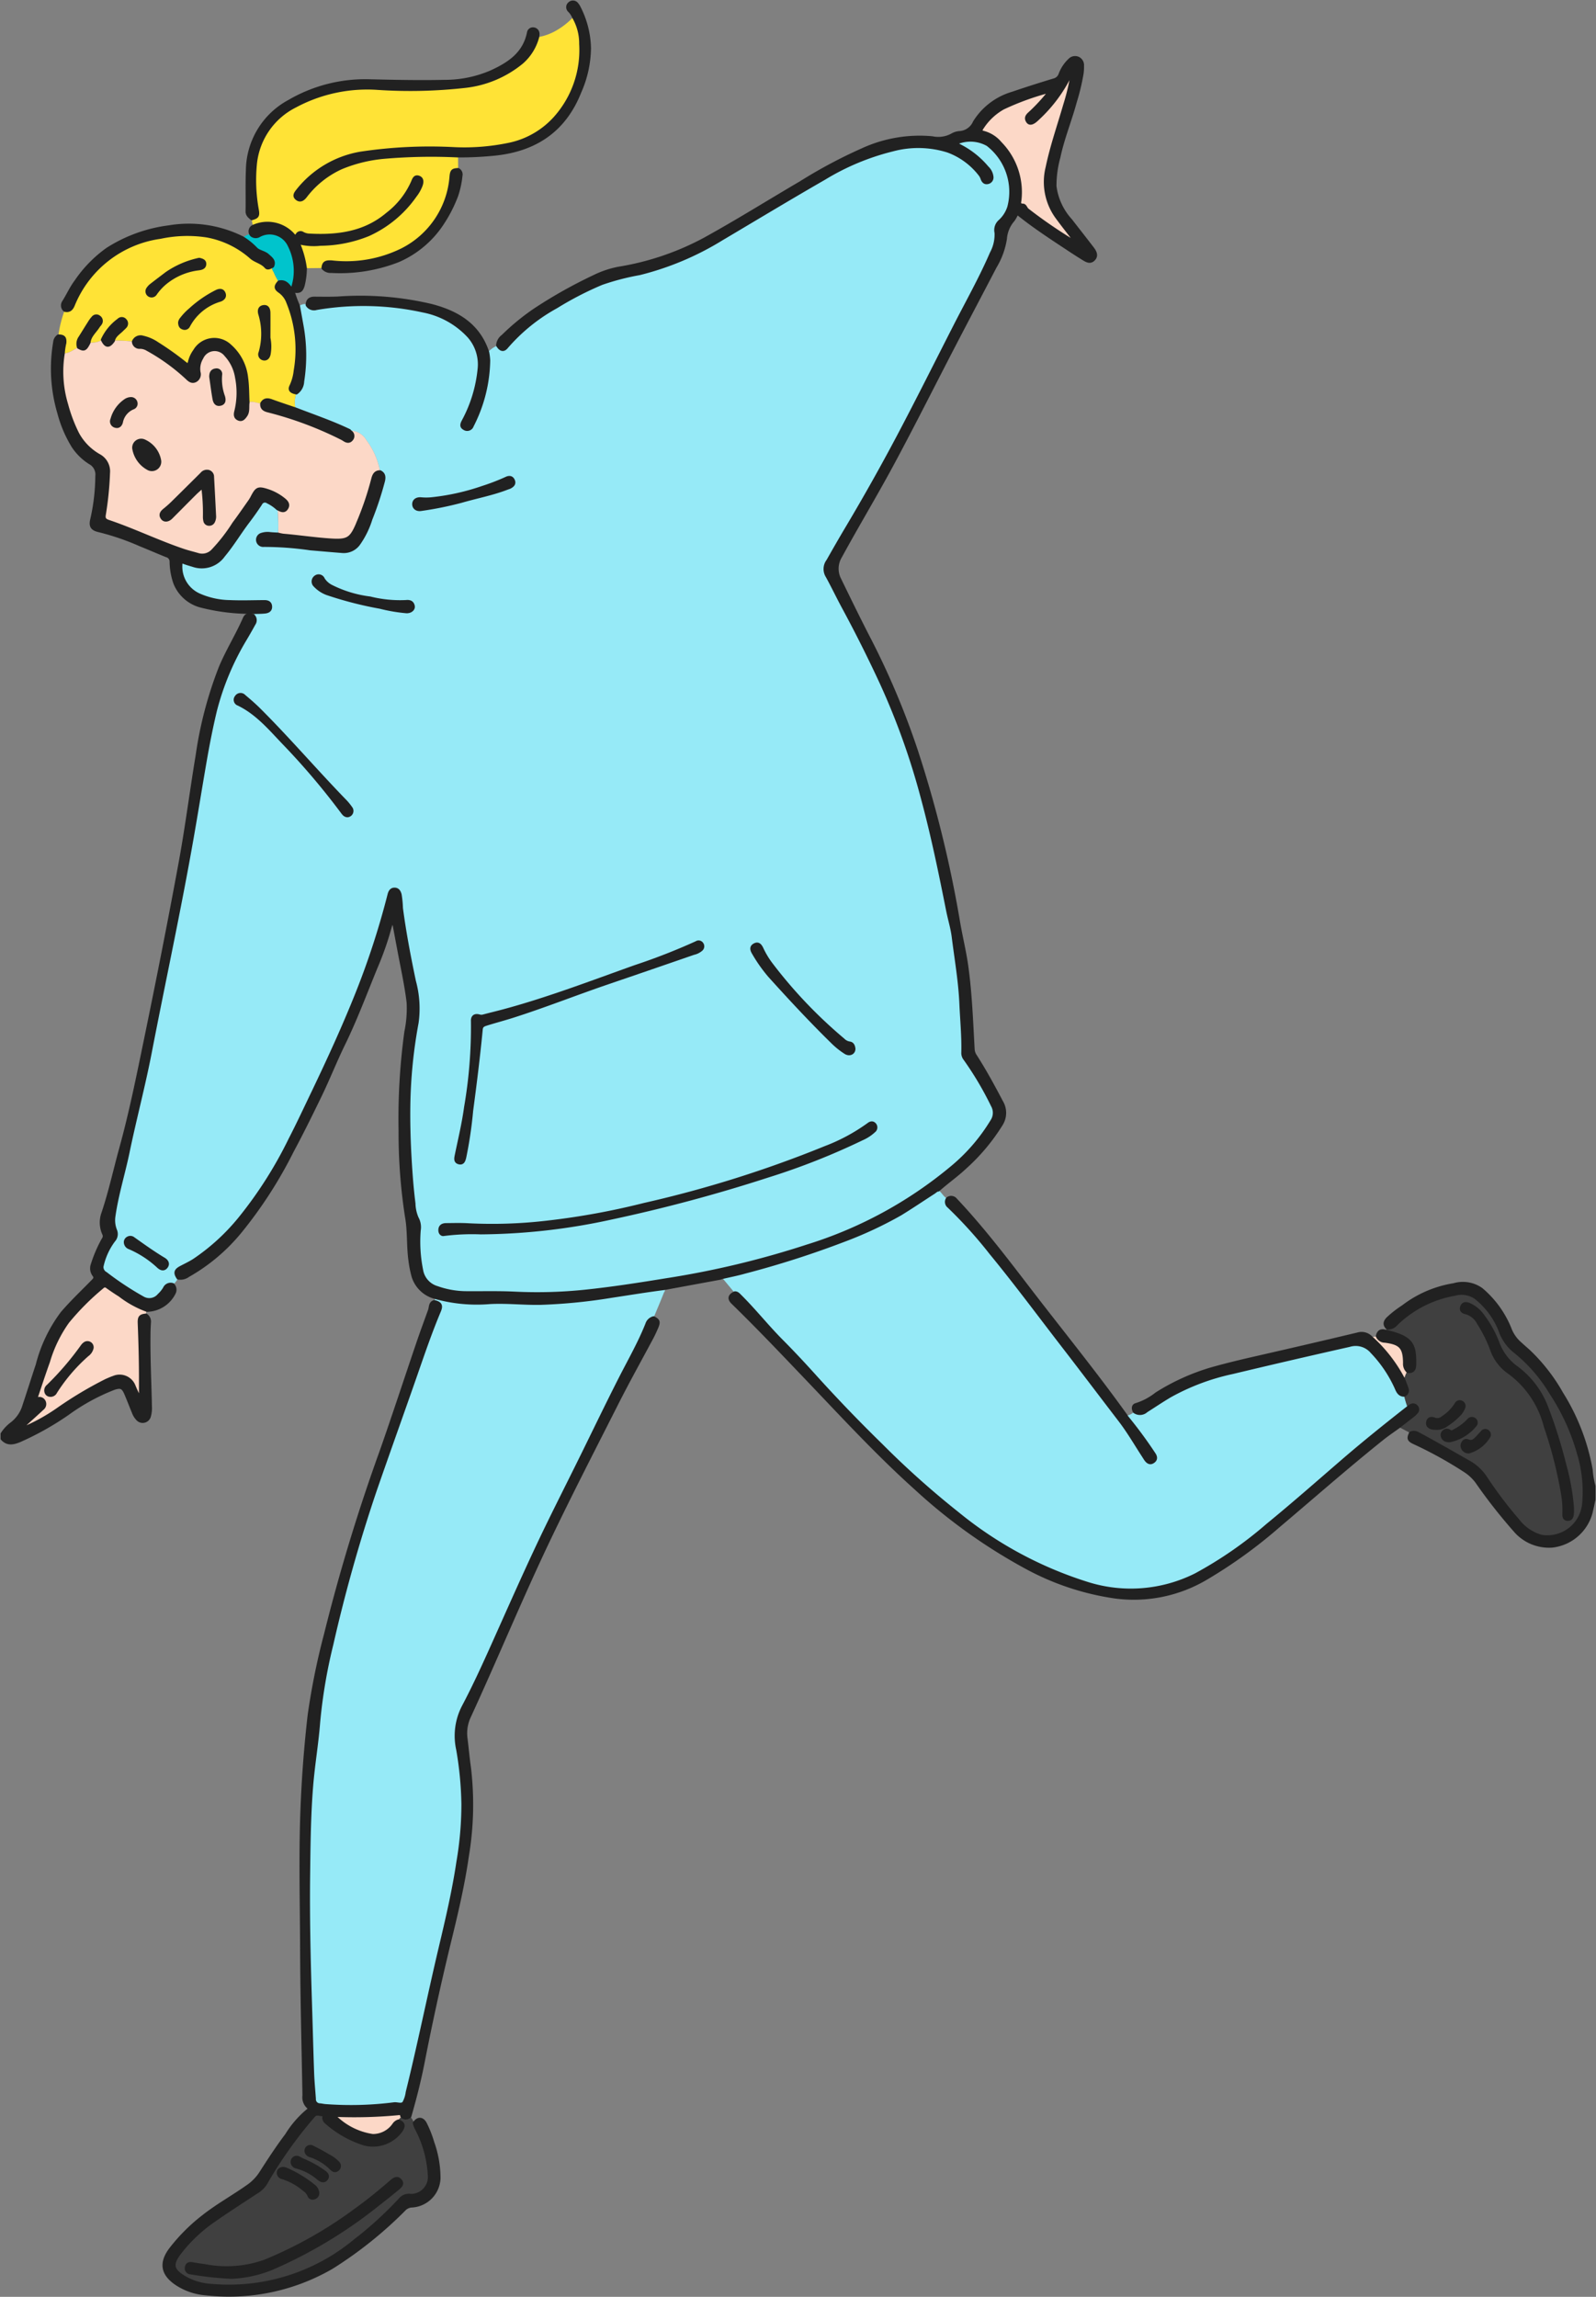 <svg id="グループ_63197" data-name="グループ 63197" xmlns="http://www.w3.org/2000/svg" xmlns:xlink="http://www.w3.org/1999/xlink" width="159.912" height="230.128" viewBox="0 0 159.912 230.128">
  <rect x="0" y="0" width="159.912" height="230.128" fill="#808080" stroke="none"/>
  <defs>
    <clipPath id="clip-path">
      <rect id="長方形_20275" data-name="長方形 20275" width="159.912" height="230.128" fill="none"/>
    </clipPath>
  </defs>
  <g id="グループ_63196" data-name="グループ 63196" clip-path="url(#clip-path)">
    <path id="パス_313184" data-name="パス 313184" d="M59.373,58.2a.647.647,0,0,1,.111.877c-.272.5-.55.984-.836,1.472a26.713,26.713,0,0,0-3.035,7.238c-.393,1.645-.719,3.308-1.009,4.973-.456,2.618-.873,5.241-1.334,7.858-1.256,7.16-2.8,14.264-4.181,21.4-.649,3.357-1.531,6.661-2.226,10-.441,2.13-1.1,4.211-1.408,6.372a2.73,2.73,0,0,0,.167,1.463.962.962,0,0,1-.189,1,6.658,6.658,0,0,0-1.184,2.608c-.054.306.163.515.386.681a30.288,30.288,0,0,0,3.707,2.449,1.261,1.261,0,0,0,1.627-.281,3.1,3.1,0,0,0,.55-.672.671.671,0,0,1,.843-.368,1.958,1.958,0,0,0,.522-.668c-.346-.518-.277-.774.281-1.068.441-.233.9-.444,1.317-.715a21.019,21.019,0,0,0,4.615-4.23,41.47,41.47,0,0,0,5.013-7.9c.8-1.565,1.545-3.156,2.306-4.74,1.562-3.256,3.065-6.535,4.4-9.891a79.308,79.308,0,0,0,3.206-9.872c.072-.281.2-.534.534-.542.348-.005.49.244.571.552a10.666,10.666,0,0,1,.13,1.345c.322,2.461.791,4.9,1.3,7.325a10.352,10.352,0,0,1,.27,4.158,48.925,48.925,0,0,0-.833,8.459c-.019,1.5.017,3,.093,4.5.09,1.725.205,3.443.423,5.156a3.892,3.892,0,0,0,.315,1.452,1.919,1.919,0,0,1,.217,1.225,14.319,14.319,0,0,0,.236,3.993,2.212,2.212,0,0,0,1.549,1.757,8.919,8.919,0,0,0,2.79.527c1.661.019,3.326-.033,4.984.045a46.538,46.538,0,0,0,6.956-.18c2.759-.284,5.5-.711,8.231-1.158a89.361,89.361,0,0,0,14.126-3.378,41.979,41.979,0,0,0,14.481-7.866,18.266,18.266,0,0,0,4.031-4.667,1.481,1.481,0,0,0,.056-1.549,32.573,32.573,0,0,0-2.754-4.655.959.959,0,0,1-.215-.625c.041-1.648-.123-3.287-.195-4.929-.1-2.243-.488-4.45-.764-6.669-.11-.9-.384-1.763-.56-2.647-.755-3.79-1.531-7.574-2.542-11.308a71.576,71.576,0,0,0-4.09-11.454q-1.778-3.841-3.786-7.566c-.568-1.048-1.08-2.128-1.651-3.166a1.368,1.368,0,0,1,.066-1.565c.627-1.109,1.258-2.215,1.912-3.308q2.73-4.566,5.21-9.277c1.912-3.621,3.74-7.284,5.6-10.931,1.237-2.426,2.581-4.8,3.658-7.306a3.879,3.879,0,0,0,.472-2.045,1.187,1.187,0,0,1,.382-1.166,3.207,3.207,0,0,0,.9-1.411,5.977,5.977,0,0,0-2.126-6.254,3.516,3.516,0,0,0-3.24-.106,8.782,8.782,0,0,1,3.2,2.4,1.5,1.5,0,0,1,.472.929.512.512,0,0,1-.413.575c-.287.069-.449-.1-.554-.346a1.558,1.558,0,0,0-.185-.387,7.179,7.179,0,0,0-3.252-2.42,9.859,9.859,0,0,0-5.531-.121,24.361,24.361,0,0,0-6.845,2.85c-3.466,1.992-6.89,4.06-10.329,6.1A29,29,0,0,1,98.1,23.973a24.812,24.812,0,0,0-3.781.98,32.812,32.812,0,0,0-4.547,2.354A18.039,18.039,0,0,0,84.8,31.333c-.3.371-.613.3-.9-.168a2.759,2.759,0,0,0-1,.7,5.7,5.7,0,0,1,.1.813,14.8,14.8,0,0,1-1.651,6.544.529.529,0,0,1-.815.264c-.344-.191-.216-.482-.076-.754a13.722,13.722,0,0,0,1.579-5.14,4.244,4.244,0,0,0-1.024-3.324,8.386,8.386,0,0,0-4.572-2.549,27.931,27.931,0,0,0-10.709-.252.8.8,0,0,1-.919-.348c-.322-.221-.593,0-.88.1.111.619.223,1.235.334,1.855a16.628,16.628,0,0,1,.085,5.715,1.455,1.455,0,0,1-.617,1.137,2.785,2.785,0,0,0-.079,1.618c1.8.7,3.643,1.321,5.393,2.161a1.9,1.9,0,0,1,1.708.971,7.271,7.271,0,0,1,1.363,3.157c.395.2.425.518.335.9a32.353,32.353,0,0,1-1.269,3.847A8.74,8.74,0,0,1,70.007,51a1.837,1.837,0,0,1-1.66.812c-1.076-.082-2.147-.183-3.224-.27A32.088,32.088,0,0,0,60.46,51.2a.565.565,0,0,1-.193-1.11,1.963,1.963,0,0,1,.813-.07c.272.029.546.037.817.053a17.582,17.582,0,0,0-.061-2.561,4.058,4.058,0,0,0-.991-.674.467.467,0,0,0-.693.187c-.393.608-.812,1.2-1.251,1.777-.847,1.118-1.559,2.33-2.461,3.406a2.677,2.677,0,0,1-3.05,1c-.307-.1-.619-.179-.918-.3-.236-.089-.335-.04-.319.216a3.1,3.1,0,0,0,1.836,3.035,7.854,7.854,0,0,0,3.093.672c1.141.048,2.287.005,3.43,0,.35,0,.617.114.631.5.013.368-.254.5-.563.537-.368.04-.742.034-1.111.048-.05.086-.154.152-.1.277M78.437,120.25c-.142-.005-.326-.132-.327-.429,0-.417.272-.56.636-.564.742-.005,1.485-.03,2.223.016a47.249,47.249,0,0,0,8.017-.278,73.03,73.03,0,0,0,9.594-1.759,115.824,115.824,0,0,0,18.141-5.7,18.627,18.627,0,0,0,4.327-2.326c.193-.154.415-.22.608-.016a.459.459,0,0,1-.054.692,4.231,4.231,0,0,1-1.211.786,69.352,69.352,0,0,1-9.479,3.738,156.451,156.451,0,0,1-15.626,4.188A62.709,62.709,0,0,1,82.2,120.078a22.153,22.153,0,0,0-3.761.172m2.938-21.363c-.027-.47.228-.67.692-.534a.669.669,0,0,0,.375.007c.669-.176,1.342-.336,2.011-.515,4.506-1.211,8.855-2.883,13.24-4.446a61.714,61.714,0,0,0,6.118-2.393.394.394,0,0,1,.555.117.429.429,0,0,1-.066.574,1.752,1.752,0,0,1-.772.382q-4.318,1.488-8.64,2.97c-3.142,1.072-6.228,2.3-9.391,3.309-.89.283-1.8.521-2.685.8-.249.079-.521.147-.558.513-.264,2.728-.6,5.447-.963,8.164a41.909,41.909,0,0,1-.692,4.683c-.074.3-.167.653-.59.539-.366-.1-.329-.4-.264-.715.333-1.608.721-3.206.941-4.835a47.433,47.433,0,0,0,.69-8.618m38.218,2.734c.013.429-.421.656-.835.4a7.87,7.87,0,0,1-1.357-1.09c-2.167-2.122-4.231-4.345-6.262-6.6a15.122,15.122,0,0,1-1.591-2.249c-.193-.314-.321-.652.094-.868.388-.2.59.077.737.4a8.429,8.429,0,0,0,.922,1.53,46.983,46.983,0,0,0,7.224,7.591,1.118,1.118,0,0,0,.628.329c.3.033.4.285.44.56M68.846,78.287c-.282-.011-.412-.224-.559-.415a72.234,72.234,0,0,0-5.617-6.644c-1.468-1.51-2.8-3.177-4.757-4.123a.457.457,0,0,1-.207-.727.5.5,0,0,1,.8-.072c.517.435,1.031.876,1.509,1.354,2.936,2.926,5.63,6.079,8.514,9.056a5.844,5.844,0,0,1,.65.775.484.484,0,0,1-.336.795m6.645-31.222c0-.344.276-.563.718-.53a5.434,5.434,0,0,0,1.058,0,22.906,22.906,0,0,0,5.127-1.141,21.181,21.181,0,0,0,2.337-.9c.3-.148.586-.135.738.2s-.072.541-.348.685a2.224,2.224,0,0,1-.228.083c-1.5.588-3.092.88-4.635,1.329a34.447,34.447,0,0,1-4.019.815c-.438.074-.751-.164-.747-.533m-.735,10.781a16.232,16.232,0,0,1-2.62-.442A37.124,37.124,0,0,1,66.8,56.03a3.162,3.162,0,0,1-1.2-.79.558.558,0,0,1,.057-.886.493.493,0,0,1,.767.224,2.036,2.036,0,0,0,.819.727,11.776,11.776,0,0,0,3.868,1.168,12.415,12.415,0,0,0,3.6.356c.382-.041.649.064.726.449.058.322-.274.584-.681.567M46.6,121.016a.467.467,0,0,1,.26-.416.488.488,0,0,1,.544.044c1.008.717,2.014,1.439,3.076,2.073.287.174.457.468.217.776s-.542.2-.795-.03a10.047,10.047,0,0,0-2.889-1.889.6.6,0,0,1-.413-.558" transform="translate(-34.035 3.445)" fill="#96eaf7" fill-rule="evenodd"/>
    <path id="パス_313185" data-name="パス 313185" d="M83.128,98.352c-.037.138-.077.272-.115.408.6.143.75.372.514.931-.923,2.186-1.68,4.43-2.46,6.668-1.317,3.777-2.668,7.537-3.977,11.316a155.594,155.594,0,0,0-4.352,15.444,52.293,52.293,0,0,0-1.322,7.856c-.163,2.116-.529,4.219-.7,6.339-.238,2.961-.264,5.927-.3,8.9-.052,4.307.05,8.614.188,12.918.073,2.308.13,4.611.213,6.917.029.869.118,1.738.178,2.6a.558.558,0,0,0,.559.6c.174.012.348.058.526.072a34.165,34.165,0,0,0,6.9-.178c.335-.041.766.183.983-.11a2.946,2.946,0,0,0,.338-1.048c1.184-4.769,2.147-9.591,3.28-14.372.682-2.887,1.367-5.769,1.8-8.706a34.228,34.228,0,0,0,.5-5.775,34.813,34.813,0,0,0-.522-5.484,6.339,6.339,0,0,1,.567-4.307c.935-1.767,1.78-3.585,2.6-5.406,1.975-4.378,3.886-8.787,6-13.1.915-1.868,1.852-3.728,2.775-5.59,1.456-2.933,2.864-5.886,4.351-8.8.914-1.8,1.918-3.546,2.665-5.425a.934.934,0,0,1,.677-.628c.347-.836.7-1.667,1.033-2.508.044-.113.231-.278.013-.42-1.771.227-3.533.518-5.3.784a54.846,54.846,0,0,1-7.056.7c-1.709.038-3.413-.17-5.12-.074a15.506,15.506,0,0,1-5.45-.51" transform="translate(-39.512 31.65)" fill="#96eaf7" fill-rule="evenodd"/>
    <path id="パス_313186" data-name="パス 313186" d="M36.833,90.874c-.409-.183-.567-.632-.926-.868-.178.005-.282.14-.416.227-1.123.725-2.231,1.481-3.374,2.175a39.556,39.556,0,0,1-5.6,2.619,95.456,95.456,0,0,1-9.979,3.2c-.756.217-1.534.364-2.3.546q.642.771,1.281,1.543c.24-.012.371.148.525.3,1.456,1.443,2.726,3.056,4.173,4.511,1.149,1.151,2.26,2.346,3.35,3.556q3.209,3.559,6.642,6.9a87.259,87.259,0,0,0,7.609,6.8A38.9,38.9,0,0,0,50.8,129.406a14.475,14.475,0,0,0,10.905-.853,39.986,39.986,0,0,0,7.184-4.974c2.534-2.071,4.992-4.237,7.469-6.376,2.147-1.853,4.358-3.634,6.593-5.383a8.978,8.978,0,0,1-.374-1.26c-.509-.013-.656-.423-.819-.782a12.75,12.75,0,0,0-2.394-3.542,2.13,2.13,0,0,0-2.264-.665q-5.868,1.31-11.708,2.717a22.55,22.55,0,0,0-6.261,2.347c-.8.472-1.576,1-2.369,1.5-.384.241-.779.408-1.2.074a1.6,1.6,0,0,1-.823.415.954.954,0,0,0,.1.158A44.083,44.083,0,0,1,57.5,116.4c.195.269.3.572-.029.809-.348.253-.6.05-.8-.244-.054-.079-.1-.166-.156-.245-.795-1.213-1.519-2.479-2.4-3.627-1.893-2.469-3.766-4.953-5.667-7.415-2.418-3.126-4.764-6.306-7.274-9.358a44.314,44.314,0,0,0-4.21-4.664.577.577,0,0,1-.13-.779" transform="translate(58.1 29.23)" fill="#96eaf7" fill-rule="evenodd"/>
    <path id="パス_313187" data-name="パス 313187" d="M2.769,108.019a9.005,9.005,0,0,0,.372,1.259c.093-.066.18-.138.276-.193a.431.431,0,0,1,.605.082.411.411,0,0,1-.011.571,2.153,2.153,0,0,1-.344.333c-.478.378-.962.747-1.443,1.121l1.2.631a.783.783,0,0,1,.689.016c1.753.929,3.466,1.925,5.19,2.9a4.892,4.892,0,0,1,1.639,1.537,40.871,40.871,0,0,0,3.267,4.32,4.468,4.468,0,0,0,2.324,1.569,3.659,3.659,0,0,0,4.217-3.1,13.218,13.218,0,0,0-.526-5.3A21.475,21.475,0,0,0,17.5,107.81a15.592,15.592,0,0,0-3.627-4.174,4.574,4.574,0,0,1-1.478-2.11A7.874,7.874,0,0,0,9.93,98.231,2.514,2.514,0,0,0,7.846,97.9,11.1,11.1,0,0,0,2,100.888a1.1,1.1,0,0,1-.888.4c-.078.1-.155.207-.233.31.3.077.595.139.884.228,1.864.568,2.125,1.3,2.08,3.167-.008.4-.192.726-.7.631-.242.212-.249.547-.419.8.11.3.231.59.333.89a.507.507,0,0,1-.281.7m16.877,11.3c0,.253.008.366,0,.478-.025.318-.068.668-.476.656s-.391-.355-.378-.656a9.511,9.511,0,0,0-.135-1.881,42.97,42.97,0,0,0-1.727-6.777,9.609,9.609,0,0,0-3.7-5.447,4.614,4.614,0,0,1-1.682-2.248,13.359,13.359,0,0,0-1.306-2.638,2.052,2.052,0,0,0-1.262-1.052c-.307-.057-.531-.231-.425-.571s.374-.412.7-.283a3.265,3.265,0,0,1,1.233.91,11,11,0,0,1,1.712,3.014,5.276,5.276,0,0,0,1.735,2.334,8.868,8.868,0,0,1,3.171,4.17,48.679,48.679,0,0,1,1.787,5.712,22.372,22.372,0,0,1,.759,4.279M5.884,111.331a1.281,1.281,0,0,1-.258-.027c-.315-.069-.563-.234-.486-.6s.347-.432.674-.3a.791.791,0,0,0,.776-.113,4.572,4.572,0,0,0,1.392-1.382.4.4,0,0,1,.578-.185.423.423,0,0,1,.17.588,2.291,2.291,0,0,1-.322.534,7.278,7.278,0,0,1-1.567,1.277,1.6,1.6,0,0,1-.956.2m1.46,1.251c-.064,0-.13-.007-.193-.013a.582.582,0,0,1-.523-.368.464.464,0,0,1,.115-.531.435.435,0,0,1,.611-.029c.195.136.371-.016.534-.1a5.316,5.316,0,0,0,1.341-1.012.416.416,0,0,1,.605-.079.388.388,0,0,1,.076.564,4.431,4.431,0,0,1-2.565,1.571M9.271,113.7a.65.65,0,0,1-.69-.648c.044-.335.274-.6.587-.47.419.174.633-.037.874-.273.195-.191.367-.4.556-.6a.382.382,0,0,1,.518-.1.417.417,0,0,1,.179.5A3.451,3.451,0,0,1,9.271,113.7" transform="translate(137.908 31.771)" fill="#404040" fill-rule="evenodd"/>
    <path id="パス_313188" data-name="パス 313188" d="M111.863,160.1a.555.555,0,0,1-.8,0c-.1.162-.326.241-.325.474.491.231.566.444.3.9a3.459,3.459,0,0,1-3.761,1.4,10.5,10.5,0,0,1-3.8-2.158.647.647,0,0,1-.232-.409c-.02-.138.115-.376-.159-.366s-.572-.191-.847.107a43.159,43.159,0,0,0-4.858,6.856,2.747,2.747,0,0,1-.881.812c-1.424.947-2.869,1.86-4.268,2.844a15.161,15.161,0,0,0-3.4,3.206c-.907,1.192-.795,1.743.5,2.512a6.057,6.057,0,0,0,2.672.775,19.743,19.743,0,0,0,14.319-4.454,37.376,37.376,0,0,0,4.54-4.133,1.158,1.158,0,0,1,1.106-.429A1.851,1.851,0,0,0,113.812,166a11.364,11.364,0,0,0-1.281-4.623,2.071,2.071,0,0,1-.22-.58,2.113,2.113,0,0,0-.448-.693M94.029,176.243a32.03,32.03,0,0,1-4.111-.446.454.454,0,0,1-.437-.534c.046-.329.261-.448.6-.38.427.085.86.136,1.289.2a11.379,11.379,0,0,0,6-.468,42.059,42.059,0,0,0,9.147-5.18c1.192-.86,2.328-1.786,3.436-2.749.277-.241.627-.548.964-.162s-.033.65-.3.874q-.93.771-1.886,1.51A46.518,46.518,0,0,1,97.99,175.38a12.025,12.025,0,0,1-3.961.864M98.693,165.8c-.012-.372.347-.567.779-.395a12.044,12.044,0,0,1,2.8,1.7.967.967,0,0,1,.355.56.486.486,0,0,1-.326.619.392.392,0,0,1-.539-.262,1.347,1.347,0,0,0-.468-.539,6.237,6.237,0,0,0-2.173-1.219.5.5,0,0,1-.427-.462m1.392-1.092a.453.453,0,0,1,.7-.416,4.435,4.435,0,0,0,.6.29,10.6,10.6,0,0,1,1.957,1.129c.221.162.374.388.183.662s-.462.227-.714.05c-.053-.037-.1-.078-.155-.117a5.435,5.435,0,0,0-2.113-1.106.527.527,0,0,1-.457-.493m1.383-1.123a.441.441,0,0,1,.69-.374q.821.411,1.611.882a3.346,3.346,0,0,1,.889.66.448.448,0,0,1-.012.689c-.219.193-.438.123-.637-.077a5.28,5.28,0,0,0-2.12-1.306.537.537,0,0,1-.421-.474" transform="translate(-70.808 51.925)" fill="#404040" fill-rule="evenodd"/>
    <path id="パス_313189" data-name="パス 313189" d="M122.11,99.7a10.061,10.061,0,0,1-2.732-1.512c-.424-.26-.837-.544-1.245-.832a.331.331,0,0,0-.491.026,25.439,25.439,0,0,0-3.476,3.488,13.382,13.382,0,0,0-1.926,3.978c-.442,1.225-.841,2.467-1.268,3.72.038.011.083.044.111.032a.516.516,0,0,1,.711.209.575.575,0,0,1-.158.745c-.538.506-1.094,1-1.639,1.5-.142.131-.266.277-.4.416.028.027.052.056.077.081a18.657,18.657,0,0,0,3.5-1.928,38.928,38.928,0,0,1,4.845-2.895c.248-.113.5-.223.758-.31a1.544,1.544,0,0,1,2.04.869,12.963,12.963,0,0,0,.65,1.354c0-.648,0-1.3,0-1.943,0-1.9-.05-3.8-.126-5.7-.024-.621.1-.762.678-.817a.878.878,0,0,1,.091-.481m-5.494,3.765a1.184,1.184,0,0,1-.473.707,17.307,17.307,0,0,0-3.183,3.727.547.547,0,0,1-.552.309.431.431,0,0,1-.4-.3.562.562,0,0,1,.175-.615,29.477,29.477,0,0,0,3.447-4.018,1.057,1.057,0,0,1,.276-.268.468.468,0,0,1,.713.456" transform="translate(-107.39 31.586)" fill="#fcd8c7" fill-rule="evenodd"/>
    <path id="パス_313190" data-name="パス 313190" d="M97.467,16.577q-.006-.684-.009-1.365a54.7,54.7,0,0,0-7.527.146,14.554,14.554,0,0,0-4.158,1.033,9.351,9.351,0,0,0-3.626,2.9c-.221.269-.494.47-.828.22-.368-.276-.159-.555.054-.827a10.244,10.244,0,0,1,6.3-3.742,46.573,46.573,0,0,1,9.449-.453,21.886,21.886,0,0,0,5.612-.474,8.555,8.555,0,0,0,4.393-2.559,10.2,10.2,0,0,0,2.62-7.462,5.229,5.229,0,0,0-.726-2.714,7.506,7.506,0,0,1-1.713,1.358,5.592,5.592,0,0,1-1.877.677,5.13,5.13,0,0,1-1.549,2.509A10.83,10.83,0,0,1,98.275,8.23a49.3,49.3,0,0,1-8.833.215,15.228,15.228,0,0,0-8.3,1.775,7.294,7.294,0,0,0-3.976,5.659,16.576,16.576,0,0,0,.183,4.772c.094.568,0,.693-.564.847a2.477,2.477,0,0,0,.156.758,3.476,3.476,0,0,1,3.887.734c.185.184.291.461.538.048a.384.384,0,0,1,.53-.074,1.491,1.491,0,0,0,.648.175c2.838.151,5.552-.193,7.819-2.117a8.22,8.22,0,0,0,2.521-3.189c.117-.291.223-.643.619-.5s.359.5.244.82a3.913,3.913,0,0,1-.592,1.047,11.467,11.467,0,0,1-4.7,3.9,13.062,13.062,0,0,1-4.8.955,5.909,5.909,0,0,1-2.228-.171,9.737,9.737,0,0,1,.723,2.575q.886-.008,1.773-.02c.062-.531.256-.641.858-.611A12.634,12.634,0,0,0,91.865,24.6a8.975,8.975,0,0,0,4.887-7.294c.05-.6.158-.709.715-.729" transform="translate(-51.562 0.414)" fill="#ffe336" fill-rule="evenodd"/>
    <path id="パス_313191" data-name="パス 313191" d="M122.024,35.225a2.779,2.779,0,0,1,.077-1.619c-.558-.091-.746-.309-.543-.7a4.821,4.821,0,0,0,.417-1.521,12.493,12.493,0,0,0-.735-6.848,2.264,2.264,0,0,0-.795-1.069c-.466-.321-.478-.537-.1-.972a5.45,5.45,0,0,1-.519-.968c-.1-.191-.261-.38-.115-.621-.215.113-.486.293-.664.083-.405-.477-1.039-.574-1.473-.949a9.171,9.171,0,0,0-4.456-2.165,12.9,12.9,0,0,0-4.653.138,11.07,11.07,0,0,0-8.733,6.812c-.164.387-.4.608-.848.5a11.863,11.863,0,0,0-.639,2.574c.54.011.693.175.648.7a6.7,6.7,0,0,0-.159,1.047c.6.024,1.028-.389,1.531-.615a1.08,1.08,0,0,1,.138-.962c.318-.5.628-1.013.949-1.516a3.082,3.082,0,0,1,.371-.5.428.428,0,0,1,.612-.049.47.47,0,0,1,.139.641c-.058.114-.163.2-.231.31-.325.523-.858.927-.926,1.6a2.081,2.081,0,0,0,1.341-.276,5.1,5.1,0,0,1,1.623-1.987.434.434,0,0,1,.649.024.468.468,0,0,1,.013.657,3.454,3.454,0,0,1-.272.268c-.33.356-.809.595-.917,1.131a12.955,12.955,0,0,1,2.014.1.766.766,0,0,1,.951-.438,4.154,4.154,0,0,1,1.448.633,29.7,29.7,0,0,1,2.755,1.957c.24.2.391.257.47-.143a3.073,3.073,0,0,1,.509-1.088,2.276,2.276,0,0,1,3.541-.5,4.961,4.961,0,0,1,1.664,3.234c.115.808.1,1.636.142,2.456.474-.207.914.076,1.372.1.236-.423.57-.437.986-.283.8.294,1.608.556,2.412.831m-9.663-15c.269.06.552.14.554.446,0,.391-.334.469-.649.506a6.5,6.5,0,0,0-3.321,1.432,5.414,5.414,0,0,0-.968,1.068.459.459,0,1,1-.746-.534,1.562,1.562,0,0,1,.294-.318c.521-.407,1.048-.8,1.572-1.2a9.123,9.123,0,0,1,3.264-1.4M110.4,26.556a.77.77,0,0,1,.2-.4,5.813,5.813,0,0,1,.865-.9,11.474,11.474,0,0,1,2.651-1.826c.291-.138.588-.146.733.2s-.073.564-.362.682a5.262,5.262,0,0,0-3.2,2.6.424.424,0,0,1-.543.2c-.224-.066-.335-.238-.342-.555m8.943,1.545a4.344,4.344,0,0,1,.017,1.633c-.072.306-.245.526-.564.466a.458.458,0,0,1-.333-.644,6.8,6.8,0,0,0-.034-3.851c-.1-.367-.025-.684.37-.742.423-.061.537.282.542.629.011.836,0,1.672,0,2.508" transform="translate(-92.402 5.757)" fill="#ffe336" fill-rule="evenodd"/>
    <path id="パス_313192" data-name="パス 313192" d="M98.4,18.111a6.467,6.467,0,0,1,1.338,1.074c.3.323.85.363,1.2.682.309.287.714.548.474,1.082-.146.238.012.429.115.619a5.463,5.463,0,0,0,.519.97c.629-.147.941.276,1.3.792a7.264,7.264,0,0,0,.276-1.094,5.624,5.624,0,0,0-.53-3.337,2.166,2.166,0,0,0-3.02-1.021.663.663,0,0,1-.766-.04c-.38-.172-.629.087-.9.273" transform="translate(-74.092 5.721)" fill="#00c4cc" fill-rule="evenodd"/>
    <path id="パス_313193" data-name="パス 313193" d="M17.931,104.578a1.036,1.036,0,0,1-.31-.829c-.016-1.559-.4-1.994-1.969-2.191a.811.811,0,0,1-.755-.494c-.219.036-.438.072-.656.109a14.889,14.889,0,0,1,3.271,4.206c.17-.252.175-.587.419-.8" transform="translate(123.113 32.821)" fill="#fcd8c7" fill-rule="evenodd"/>
    <path id="パス_313194" data-name="パス 313194" d="M102.054,46.332a.9.9,0,0,0-.5-.013c-.015.078-.028.155-.041.231.148.02.3.038.446.06-.057-.125.046-.192.1-.277" transform="translate(-76.62 15.033)" fill="#ffe336" fill-rule="evenodd"/>
    <path id="パス_313195" data-name="パス 313195" d="M119.068,107.988c-.034.03-.121.046-.064.117s.1-.007.14-.036c-.025-.025-.05-.054-.077-.081" transform="translate(-116.859 35.07)" fill="#fff" fill-rule="evenodd"/>
    <path id="パス_313196" data-name="パス 313196" d="M92.113,27.062a11.414,11.414,0,0,0,.335,5.118,15.294,15.294,0,0,0,1.107,2.928A5.578,5.578,0,0,0,95.7,37.286a1.8,1.8,0,0,1,.949,1.766,33.257,33.257,0,0,1-.415,4.136c-.074.384.015.563.408.7,2.532.854,4.941,2.03,7.47,2.888.5.171,1.02.294,1.53.442a1.438,1.438,0,0,0,1.457-.409,17.519,17.519,0,0,0,2.1-2.706c.546-.739,1.066-1.5,1.6-2.247a3.42,3.42,0,0,0,.224-.372c.478-.918.613-.994,1.6-.674a5.12,5.12,0,0,1,1.565.849c.293.231.558.513.323.9-.256.427-.607.215-.929.052a17.771,17.771,0,0,1,.061,2.561,3.389,3.389,0,0,0,.517.11c1.606.138,3.2.386,4.8.482,1.648.1,1.991-.1,2.638-1.625.005-.016.009-.03.016-.046a31.216,31.216,0,0,0,1.519-4.466c.1-.383.261-.7.727-.7a7.271,7.271,0,0,0-1.363-3.157,1.9,1.9,0,0,0-1.708-.971.753.753,0,0,0,.093.109.5.5,0,0,1,.127.762c-.224.289-.5.225-.767.042a2.123,2.123,0,0,0-.294-.166,36.049,36.049,0,0,0-7.293-2.718c-.405-.1-.692-.265-.656-.737-.457-.023-.9-.3-1.372-.1-.066.435.057.9-.224,1.3-.185.262-.389.514-.752.34-.33-.156-.321-.456-.245-.755a7.828,7.828,0,0,0,.076-3.4,4.254,4.254,0,0,0-1.073-2.234,1.407,1.407,0,0,0-2.412.272,2.093,2.093,0,0,0-.281,1.44.721.721,0,0,1-.334.836c-.347.187-.609,0-.853-.242a19.884,19.884,0,0,0-3.984-2.884,1.409,1.409,0,0,0-.734-.212.6.6,0,0,1-.664-.564,12.948,12.948,0,0,0-2.014-.1c-.431.632-.756.6-1.1-.093a2.076,2.076,0,0,1-1.341.276c-.358.719-.506.787-1.053.477-.5.224-.93.637-1.53.613m13.976,13.347c-.294.265-.529.458-.745.673-.808.807-1.611,1.622-2.418,2.43-.31.309-.684.34-.885.066-.252-.338-.081-.592.2-.821s.542-.457.795-.7c.988-.971,1.969-1.949,2.952-2.924a.671.671,0,0,1,.692-.236.55.55,0,0,1,.395.551q.1,1.928.195,3.86a1.116,1.116,0,0,1-.11.611.455.455,0,0,1-.473.262.407.407,0,0,1-.379-.322,1.733,1.733,0,0,1-.048-.476,19.931,19.931,0,0,0-.172-2.971m-6.913-3.827a.747.747,0,0,1,1.076-.738,2.658,2.658,0,0,1,1.5,1.893.787.787,0,0,1-1.082.9,2.81,2.81,0,0,1-1.5-2.057m-.282-4.989a.5.5,0,0,1,.5.372.448.448,0,0,1-.286.552,1.944,1.944,0,0,0-1.168,1.436c-.078.3-.281.5-.607.4a.5.5,0,0,1-.334-.7,3.337,3.337,0,0,1,1.346-1.888,1.039,1.039,0,0,1,.552-.18m8-2.189c0-.3.073-.635.514-.674a.408.408,0,0,1,.476.476,5.05,5.05,0,0,0,.283,2.175c.089.315.126.68-.307.78s-.58-.22-.639-.552c-.125-.713-.213-1.429-.327-2.2" transform="translate(-85.775 8.345)" fill="#fcd8c7" fill-rule="evenodd"/>
    <path id="パス_313197" data-name="パス 313197" d="M48.822,22.315c-.58-.754-1.168-1.5-1.734-2.264a6.022,6.022,0,0,1-1.031-5.084c.442-2.117,1.155-4.153,1.751-6.221a22.588,22.588,0,0,0,.759-3.185c-.148-.026-.152.077-.179.136a14.76,14.76,0,0,1-3.272,4.4c-.48.474-.817.57-1.015.277-.31-.456.085-.711.352-.967a18.9,18.9,0,0,0,1.889-2.08,26.617,26.617,0,0,0-4.7,1.7,5.947,5.947,0,0,0-2.092,1.97c-.144.219-.25.378.162.477a3.265,3.265,0,0,1,1.643,1.061,7.018,7.018,0,0,1,1.973,5.7c-.029.241-.138.509.3.522.24.007.282.331.461.468a47.94,47.94,0,0,0,4.617,3.17l.119-.077" transform="translate(58.869 1.805)" fill="#fcd8c7" fill-rule="evenodd"/>
    <path id="パス_313198" data-name="パス 313198" d="M39.309,18.336c.017.073.081.114.126.064s-.03-.094-.065-.132a.755.755,0,0,1-.061.069" transform="translate(68.384 5.932)" fill="#fff" fill-rule="evenodd"/>
    <path id="パス_313199" data-name="パス 313199" d="M39.554,18.287c-.023-.026-.044-.053-.064-.081l-.119.077.122.073a.755.755,0,0,0,.061-.069" transform="translate(68.201 5.913)" fill="#fff" fill-rule="evenodd"/>
    <path id="パス_313200" data-name="パス 313200" d="M96.811,160.591c0-.233.224-.311.325-.473-.036-.162-.053-.293-.3-.268a46.656,46.656,0,0,1-6.221.181c-.058,0-.117,0-.3,0a6.79,6.79,0,0,0,3.9,2.02,2.537,2.537,0,0,0,2.105-1.094.907.907,0,0,1,.486-.367" transform="translate(-56.876 51.912)" fill="#fcd8c7" fill-rule="evenodd"/>
    <path id="パス_313201" data-name="パス 313201" d="M126.1,46.485a.631.631,0,0,0-.392.342c-.733,1.684-1.712,3.244-2.423,4.939a39.267,39.267,0,0,0-2.317,8.8c-.592,3.558-1.044,7.138-1.694,10.689-1.1,5.992-2.284,11.963-3.513,17.925-.746,3.613-1.472,7.231-2.455,10.788-.595,2.157-1.066,4.345-1.779,6.47a2.76,2.76,0,0,0,.083,2.113.5.5,0,0,1-.064.518,13.653,13.653,0,0,0-1.1,2.566,1.122,1.122,0,0,0,.16,1.017c.168.228.136.359-.062.563-1.043,1.074-2.138,2.1-3.116,3.24a14.712,14.712,0,0,0-2.485,5.192c-.45,1.359-.88,2.724-1.333,4.082a3.517,3.517,0,0,1-1.262,1.832,3.923,3.923,0,0,0-.93,1.007v.484c.518.59,1.111.46,1.735.209a29.241,29.241,0,0,0,4.874-2.738,20.372,20.372,0,0,1,4.6-2.512c.666-.22.9-.126,1.174.51s.517,1.281.782,1.92a1.919,1.919,0,0,0,.375.615.692.692,0,0,0,1.217-.272,2.986,2.986,0,0,0,.1-.959c-.048-2.415-.176-4.83-.142-7.246,0-.387.023-.772.042-1.159a.775.775,0,0,0-.339-.751c-.574.056-.7.2-.678.817.076,1.9.129,3.8.126,5.7,0,.648,0,1.3,0,1.943a12.965,12.965,0,0,1-.65-1.354,1.545,1.545,0,0,0-2.04-.869c-.258.087-.51.2-.759.31a38.909,38.909,0,0,0-4.843,2.895,18.657,18.657,0,0,1-3.5,1.928c-.045.029-.09.1-.14.036s.029-.086.064-.117c.134-.139.258-.285.4-.416.544-.5,1.1-.994,1.639-1.5a.575.575,0,0,0,.158-.745.516.516,0,0,0-.711-.209c-.028.012-.074-.021-.111-.032.425-1.253.825-2.495,1.268-3.72a13.366,13.366,0,0,1,1.926-3.978,25.367,25.367,0,0,1,3.476-3.488.331.331,0,0,1,.491-.026c.408.287.82.572,1.245.832a10.061,10.061,0,0,0,2.732,1.512,3.114,3.114,0,0,0,2.748-1.775.73.73,0,0,0-.146-.795.671.671,0,0,0-.843.368,3.092,3.092,0,0,1-.55.672,1.259,1.259,0,0,1-1.625.281,30.2,30.2,0,0,1-3.708-2.449.717.717,0,0,1-.385-.682A6.68,6.68,0,0,1,112.6,109.2a.963.963,0,0,0,.189-1,2.735,2.735,0,0,1-.167-1.464c.309-2.159.968-4.242,1.41-6.371.693-3.344,1.575-6.646,2.224-10,1.379-7.136,2.925-14.24,4.181-21.4.461-2.618.88-5.241,1.334-7.858.29-1.667.616-3.329,1.009-4.973a26.739,26.739,0,0,1,3.035-7.24c.286-.486.566-.975.836-1.47a.645.645,0,0,0-.111-.877c-.148-.021-.3-.04-.446-.06" transform="translate(-101.206 15.096)" fill="#212121" fill-rule="evenodd"/>
    <path id="パス_313202" data-name="パス 313202" d="M126.1,46.485a.631.631,0,0,0-.392.342c-.733,1.684-1.712,3.244-2.423,4.939a39.267,39.267,0,0,0-2.317,8.8c-.592,3.558-1.044,7.138-1.694,10.689-1.1,5.992-2.284,11.963-3.513,17.925-.746,3.613-1.472,7.231-2.455,10.788-.595,2.157-1.066,4.345-1.779,6.47a2.76,2.76,0,0,0,.083,2.113.5.5,0,0,1-.064.518,13.653,13.653,0,0,0-1.1,2.566,1.122,1.122,0,0,0,.16,1.017c.168.228.136.359-.062.563-1.043,1.074-2.138,2.1-3.116,3.24a14.712,14.712,0,0,0-2.485,5.192c-.45,1.359-.88,2.724-1.333,4.082a3.517,3.517,0,0,1-1.262,1.832,3.923,3.923,0,0,0-.93,1.007v.484c.518.59,1.111.46,1.735.209a29.241,29.241,0,0,0,4.874-2.738,20.372,20.372,0,0,1,4.6-2.512c.666-.22.9-.126,1.174.51s.517,1.281.782,1.92a1.919,1.919,0,0,0,.375.615.692.692,0,0,0,1.217-.272,2.986,2.986,0,0,0,.1-.959c-.048-2.415-.176-4.83-.142-7.246,0-.387.023-.772.042-1.159a.775.775,0,0,0-.339-.751c-.574.056-.7.2-.678.817.076,1.9.129,3.8.126,5.7,0,.648,0,1.3,0,1.943a12.965,12.965,0,0,1-.65-1.354,1.545,1.545,0,0,0-2.04-.869c-.258.087-.51.2-.759.31a38.909,38.909,0,0,0-4.843,2.895,18.657,18.657,0,0,1-3.5,1.928c-.045.029-.09.1-.14.036s.029-.086.064-.117c.134-.139.258-.285.4-.416.544-.5,1.1-.994,1.639-1.5a.575.575,0,0,0,.158-.745.516.516,0,0,0-.711-.209c-.028.012-.074-.021-.111-.032.425-1.253.825-2.495,1.268-3.72a13.366,13.366,0,0,1,1.926-3.978,25.367,25.367,0,0,1,3.476-3.488.331.331,0,0,1,.491-.026c.408.287.82.572,1.245.832a10.061,10.061,0,0,0,2.732,1.512,3.114,3.114,0,0,0,2.748-1.775.73.73,0,0,0-.146-.795.671.671,0,0,0-.843.368,3.092,3.092,0,0,1-.55.672,1.259,1.259,0,0,1-1.625.281,30.2,30.2,0,0,1-3.708-2.449.717.717,0,0,1-.385-.682A6.68,6.68,0,0,1,112.6,109.2a.963.963,0,0,0,.189-1,2.735,2.735,0,0,1-.167-1.464c.309-2.159.968-4.242,1.41-6.371.693-3.344,1.575-6.646,2.224-10,1.379-7.136,2.925-14.24,4.181-21.4.461-2.618.88-5.241,1.334-7.858.29-1.667.616-3.329,1.009-4.973a26.739,26.739,0,0,1,3.035-7.24c.286-.486.566-.975.836-1.47a.645.645,0,0,0-.111-.877C126.393,46.523,126.244,46.5,126.1,46.485Z" transform="translate(-101.206 15.096)" fill="none" stroke="#212121" stroke-linecap="round" stroke-linejoin="round" stroke-width="0.308"/>
    <path id="パス_313203" data-name="パス 313203" d="M21.074,117.368a8.425,8.425,0,0,1-.281-1.635,21.475,21.475,0,0,0-2.95-7.647,18.067,18.067,0,0,0-3.308-4.252c-.314-.277-.629-.552-.938-.836a3.642,3.642,0,0,1-.954-1.432A10.09,10.09,0,0,0,9.8,97.654a3.2,3.2,0,0,0-2.77-.462,11.274,11.274,0,0,0-5.087,2.19,10.759,10.759,0,0,0-1.523,1.184c-.3.307-.4.627-.04.966a1.1,1.1,0,0,0,.888-.4,11.1,11.1,0,0,1,5.85-2.986A2.514,2.514,0,0,1,9.2,98.47a7.874,7.874,0,0,1,2.461,3.295,4.574,4.574,0,0,0,1.478,2.11,15.592,15.592,0,0,1,3.627,4.174A21.475,21.475,0,0,1,19.5,114a13.221,13.221,0,0,1,.526,5.3,3.659,3.659,0,0,1-4.217,3.1,4.461,4.461,0,0,1-2.324-1.569,40.719,40.719,0,0,1-3.267-4.319,4.882,4.882,0,0,0-1.639-1.538c-1.725-.974-3.438-1.97-5.19-2.9a.787.787,0,0,0-.689-.016c-.252.519-.2.7.319.947a40.492,40.492,0,0,1,5.149,2.844,4.565,4.565,0,0,1,1.157,1.082,53.416,53.416,0,0,0,3.782,4.83,4.5,4.5,0,0,0,3.807,1.614,4.559,4.559,0,0,0,3.859-3.32c.11-.444.2-.89.3-1.335Z" transform="translate(138.634 31.531)" fill="#212121" fill-rule="evenodd"/>
    <path id="パス_313204" data-name="パス 313204" d="M21.074,117.368a8.425,8.425,0,0,1-.281-1.635,21.475,21.475,0,0,0-2.95-7.647,18.067,18.067,0,0,0-3.308-4.252c-.314-.277-.629-.552-.938-.836a3.642,3.642,0,0,1-.954-1.432A10.09,10.09,0,0,0,9.8,97.654a3.2,3.2,0,0,0-2.77-.462,11.274,11.274,0,0,0-5.087,2.19,10.759,10.759,0,0,0-1.523,1.184c-.3.307-.4.627-.04.966a1.1,1.1,0,0,0,.888-.4,11.1,11.1,0,0,1,5.85-2.986A2.514,2.514,0,0,1,9.2,98.47a7.874,7.874,0,0,1,2.461,3.295,4.574,4.574,0,0,0,1.478,2.11,15.592,15.592,0,0,1,3.627,4.174A21.475,21.475,0,0,1,19.5,114a13.221,13.221,0,0,1,.526,5.3,3.659,3.659,0,0,1-4.217,3.1,4.461,4.461,0,0,1-2.324-1.569,40.719,40.719,0,0,1-3.267-4.319,4.882,4.882,0,0,0-1.639-1.538c-1.725-.974-3.438-1.97-5.19-2.9a.787.787,0,0,0-.689-.016c-.252.519-.2.7.319.947a40.492,40.492,0,0,1,5.149,2.844,4.565,4.565,0,0,1,1.157,1.082,53.416,53.416,0,0,0,3.782,4.83,4.5,4.5,0,0,0,3.807,1.614,4.559,4.559,0,0,0,3.859-3.32c.11-.444.2-.89.3-1.335Z" transform="translate(138.634 31.531)" fill="none" stroke="#212121" stroke-linecap="round" stroke-linejoin="round" stroke-width="0.308"/>
    <path id="パス_313205" data-name="パス 313205" d="M92.55,126.586c.768-.18,1.546-.329,2.3-.546a95.143,95.143,0,0,0,9.979-3.2,39.495,39.495,0,0,0,5.6-2.618c1.142-.7,2.249-1.451,3.374-2.177.132-.085.237-.221.415-.227.874-.784,1.845-1.455,2.7-2.263a19.775,19.775,0,0,0,3.621-4.324,2.147,2.147,0,0,0,.024-2.245c-.823-1.567-1.668-3.124-2.626-4.614a1.29,1.29,0,0,1-.224-.669c-.158-2.8-.256-5.605-.649-8.391-.209-1.467-.568-2.9-.816-4.364a118.526,118.526,0,0,0-4.234-17.186A78.985,78.985,0,0,0,107.2,62.394c-.978-1.9-1.916-3.825-2.852-5.751a2.333,2.333,0,0,1,.069-2.281c1.689-3.1,3.509-6.118,5.182-9.223,2.094-3.884,4.067-7.832,6.1-11.747,1.4-2.7,2.826-5.389,4.231-8.089a7.67,7.67,0,0,0,1.017-2.8,3.211,3.211,0,0,1,.791-1.875,3.8,3.8,0,0,0,.38-.7c1.648,1.338,3.43,2.493,5.2,3.663.456.3.918.6,1.383.886.348.219.729.47,1.093.091s.125-.786-.138-1.129c-.715-.935-1.444-1.857-2.165-2.789a6.209,6.209,0,0,1-1.579-3.406,10.768,10.768,0,0,1,.393-2.912c.4-1.893,1.143-3.684,1.645-5.549a21.449,21.449,0,0,0,.682-2.861,5.556,5.556,0,0,0,.04-.772.767.767,0,0,0-.454-.739.757.757,0,0,0-.845.188,3.791,3.791,0,0,0-.949,1.441.872.872,0,0,1-.6.554q-2.1.63-4.18,1.338a6.681,6.681,0,0,0-3.8,2.895,1.739,1.739,0,0,1-1.484,1.044,1.71,1.71,0,0,0-.734.221,2.872,2.872,0,0,1-2,.3,13.735,13.735,0,0,0-7.015,1.2,49.313,49.313,0,0,0-6.173,3.293c-3.21,1.88-6.364,3.858-9.623,5.654a27.379,27.379,0,0,1-8.6,2.92,9.658,9.658,0,0,0-2.467.825,47.738,47.738,0,0,0-5.93,3.33A22.9,22.9,0,0,0,70.6,32.253a1.262,1.262,0,0,0-.527.939c.289.47.6.541.9.168a18.053,18.053,0,0,1,4.973-4.025A32.751,32.751,0,0,1,80.5,26.983,24.618,24.618,0,0,1,84.276,26a29,29,0,0,0,8.212-3.45c3.438-2.039,6.862-4.105,10.329-6.1a24.364,24.364,0,0,1,6.845-2.851,9.866,9.866,0,0,1,5.53.122,7.2,7.2,0,0,1,3.254,2.419,1.578,1.578,0,0,1,.184.387c.1.25.266.416.555.347a.515.515,0,0,0,.413-.576,1.5,1.5,0,0,0-.473-.929,8.757,8.757,0,0,0-3.2-2.4,3.511,3.511,0,0,1,3.24.106,5.978,5.978,0,0,1,2.128,6.253,3.225,3.225,0,0,1-.9,1.412,1.186,1.186,0,0,0-.38,1.166,3.9,3.9,0,0,1-.472,2.045c-1.078,2.5-2.422,4.879-3.658,7.3-1.861,3.647-3.689,7.311-5.6,10.931q-2.484,4.7-5.209,9.277c-.653,1.093-1.285,2.2-1.913,3.308a1.37,1.37,0,0,0-.065,1.566c.57,1.037,1.082,2.118,1.651,3.166q2.011,3.726,3.786,7.566a71.706,71.706,0,0,1,4.09,11.454c1.011,3.733,1.787,7.518,2.542,11.307.176.884.45,1.751.56,2.647.277,2.22.666,4.427.764,6.669.072,1.644.236,3.283.193,4.929a.967.967,0,0,0,.215.627,32.518,32.518,0,0,1,2.755,4.654,1.487,1.487,0,0,1-.056,1.549,18.346,18.346,0,0,1-4.031,4.668,41.988,41.988,0,0,1-14.481,7.865,89.544,89.544,0,0,1-14.126,3.379c-2.734.446-5.471.873-8.231,1.157a46.361,46.361,0,0,1-6.956.182c-1.657-.079-3.324-.028-4.985-.045A8.883,8.883,0,0,1,64,127.592a2.2,2.2,0,0,1-1.549-1.755,14.379,14.379,0,0,1-.237-3.994A1.9,1.9,0,0,0,62,120.619a3.917,3.917,0,0,1-.314-1.452c-.217-1.713-.333-3.431-.424-5.157-.074-1.5-.111-3-.093-4.5A49.044,49.044,0,0,1,62,101.055a10.383,10.383,0,0,0-.27-4.16c-.509-2.427-.976-4.862-1.3-7.323a10.445,10.445,0,0,0-.129-1.346c-.082-.307-.223-.556-.572-.552-.33.008-.461.262-.533.543a79.6,79.6,0,0,1-3.206,9.872c-1.338,3.356-2.842,6.634-4.4,9.891-.763,1.584-1.5,3.175-2.308,4.74a41.488,41.488,0,0,1-5.013,7.9,21.015,21.015,0,0,1-4.614,4.23c-.42.272-.876.481-1.317.715-.558.294-.628.55-.281,1.068a1.3,1.3,0,0,0,1.005-.237A18.545,18.545,0,0,0,44.28,122a43.757,43.757,0,0,0,5.226-8.108c.955-1.773,1.844-3.582,2.724-5.392.847-1.735,1.554-3.54,2.4-5.275,1.232-2.521,2.207-5.148,3.27-7.738a30.423,30.423,0,0,0,1.386-3.961c.064-.244.179-.473.315-.827.216,1.15.405,2.171.6,3.2.321,1.709.7,3.407.906,5.135a11.457,11.457,0,0,1-.227,2.932A64.14,64.14,0,0,0,60.3,111.9a54.735,54.735,0,0,0,.641,8.578c.266,1.477.143,2.956.351,4.419a10.934,10.934,0,0,0,.321,1.608,3.126,3.126,0,0,0,2.219,2.079,15.536,15.536,0,0,0,5.45.509c1.708-.094,3.411.113,5.12.076a54.825,54.825,0,0,0,7.056-.7c1.766-.266,3.528-.558,5.3-.783q2.81-.519,5.622-1.036a.9.9,0,0,0,.176-.069m35.415-103.8c.034.037.117.081.065.132s-.109.009-.126-.064l-.122-.073a47.929,47.929,0,0,1-4.617-3.169c-.179-.138-.221-.461-.461-.469-.438-.013-.33-.281-.3-.522a7.019,7.019,0,0,0-1.971-5.7,3.271,3.271,0,0,0-1.644-1.062c-.412-.1-.306-.257-.162-.476a5.963,5.963,0,0,1,2.092-1.971,26.617,26.617,0,0,1,4.7-1.7,18.531,18.531,0,0,1-1.889,2.08c-.268.257-.662.511-.352.968.2.293.535.2,1.015-.277a14.754,14.754,0,0,0,3.272-4.4c.028-.06.03-.163.179-.138a22.583,22.583,0,0,1-.758,3.185c-.6,2.069-1.31,4.1-1.753,6.222a6.019,6.019,0,0,0,1.031,5.083c.566.766,1.154,1.51,1.734,2.264.02.028.041.054.064.081" transform="translate(-20.211 1.415)" fill="#212121" fill-rule="evenodd"/>
    <path id="パス_313206" data-name="パス 313206" d="M92.55,126.586c.768-.18,1.546-.329,2.3-.546a95.143,95.143,0,0,0,9.979-3.2,39.495,39.495,0,0,0,5.6-2.618c1.142-.7,2.249-1.451,3.374-2.177.132-.085.237-.221.415-.227.874-.784,1.845-1.455,2.7-2.263a19.775,19.775,0,0,0,3.621-4.324,2.147,2.147,0,0,0,.024-2.245c-.823-1.567-1.668-3.124-2.626-4.614a1.29,1.29,0,0,1-.224-.669c-.158-2.8-.256-5.605-.649-8.391-.209-1.467-.568-2.9-.816-4.364a118.526,118.526,0,0,0-4.234-17.186A78.985,78.985,0,0,0,107.2,62.394c-.978-1.9-1.916-3.825-2.852-5.751a2.333,2.333,0,0,1,.069-2.281c1.689-3.1,3.509-6.118,5.182-9.223,2.094-3.884,4.067-7.832,6.1-11.747,1.4-2.7,2.826-5.389,4.231-8.089a7.67,7.67,0,0,0,1.017-2.8,3.211,3.211,0,0,1,.791-1.875,3.8,3.8,0,0,0,.38-.7c1.648,1.338,3.43,2.493,5.2,3.663.456.3.918.6,1.383.886.348.219.729.47,1.093.091s.125-.786-.138-1.129c-.715-.935-1.444-1.857-2.165-2.789a6.209,6.209,0,0,1-1.579-3.406,10.768,10.768,0,0,1,.393-2.912c.4-1.893,1.143-3.684,1.645-5.549a21.449,21.449,0,0,0,.682-2.861,5.556,5.556,0,0,0,.04-.772.767.767,0,0,0-.454-.739.757.757,0,0,0-.845.188,3.791,3.791,0,0,0-.949,1.441.872.872,0,0,1-.6.554q-2.1.63-4.18,1.338a6.681,6.681,0,0,0-3.8,2.895,1.739,1.739,0,0,1-1.484,1.044,1.71,1.71,0,0,0-.734.221,2.872,2.872,0,0,1-2,.3,13.735,13.735,0,0,0-7.015,1.2,49.313,49.313,0,0,0-6.173,3.293c-3.21,1.88-6.364,3.858-9.623,5.654a27.379,27.379,0,0,1-8.6,2.92,9.658,9.658,0,0,0-2.467.825,47.738,47.738,0,0,0-5.93,3.33A22.9,22.9,0,0,0,70.6,32.253a1.262,1.262,0,0,0-.527.939c.289.47.6.541.9.168a18.053,18.053,0,0,1,4.973-4.025A32.751,32.751,0,0,1,80.5,26.983,24.618,24.618,0,0,1,84.276,26a29,29,0,0,0,8.212-3.45c3.438-2.039,6.862-4.105,10.329-6.1a24.364,24.364,0,0,1,6.845-2.851,9.866,9.866,0,0,1,5.53.122,7.2,7.2,0,0,1,3.254,2.419,1.578,1.578,0,0,1,.184.387c.1.25.266.416.555.347a.515.515,0,0,0,.413-.576,1.5,1.5,0,0,0-.473-.929,8.757,8.757,0,0,0-3.2-2.4,3.511,3.511,0,0,1,3.24.106,5.978,5.978,0,0,1,2.128,6.253,3.225,3.225,0,0,1-.9,1.412,1.186,1.186,0,0,0-.38,1.166,3.9,3.9,0,0,1-.472,2.045c-1.078,2.5-2.422,4.879-3.658,7.3-1.861,3.647-3.689,7.311-5.6,10.931q-2.484,4.7-5.209,9.277c-.653,1.093-1.285,2.2-1.913,3.308a1.37,1.37,0,0,0-.065,1.566c.57,1.037,1.082,2.118,1.651,3.166q2.011,3.726,3.786,7.566a71.706,71.706,0,0,1,4.09,11.454c1.011,3.733,1.787,7.518,2.542,11.307.176.884.45,1.751.56,2.647.277,2.22.666,4.427.764,6.669.072,1.644.236,3.283.193,4.929a.967.967,0,0,0,.215.627,32.518,32.518,0,0,1,2.755,4.654,1.487,1.487,0,0,1-.056,1.549,18.346,18.346,0,0,1-4.031,4.668,41.988,41.988,0,0,1-14.481,7.865,89.544,89.544,0,0,1-14.126,3.379c-2.734.446-5.471.873-8.231,1.157a46.361,46.361,0,0,1-6.956.182c-1.657-.079-3.324-.028-4.985-.045A8.883,8.883,0,0,1,64,127.592a2.2,2.2,0,0,1-1.549-1.755,14.379,14.379,0,0,1-.237-3.994A1.9,1.9,0,0,0,62,120.619a3.917,3.917,0,0,1-.314-1.452c-.217-1.713-.333-3.431-.424-5.157-.074-1.5-.111-3-.093-4.5A49.044,49.044,0,0,1,62,101.055a10.383,10.383,0,0,0-.27-4.16c-.509-2.427-.976-4.862-1.3-7.323a10.445,10.445,0,0,0-.129-1.346c-.082-.307-.223-.556-.572-.552-.33.008-.461.262-.533.543a79.6,79.6,0,0,1-3.206,9.872c-1.338,3.356-2.842,6.634-4.4,9.891-.763,1.584-1.5,3.175-2.308,4.74a41.488,41.488,0,0,1-5.013,7.9,21.015,21.015,0,0,1-4.614,4.23c-.42.272-.876.481-1.317.715-.558.294-.628.55-.281,1.068a1.3,1.3,0,0,0,1.005-.237A18.545,18.545,0,0,0,44.28,122a43.757,43.757,0,0,0,5.226-8.108c.955-1.773,1.844-3.582,2.724-5.392.847-1.735,1.554-3.54,2.4-5.275,1.232-2.521,2.207-5.148,3.27-7.738a30.423,30.423,0,0,0,1.386-3.961c.064-.244.179-.473.315-.827.216,1.15.405,2.171.6,3.2.321,1.709.7,3.407.906,5.135a11.457,11.457,0,0,1-.227,2.932A64.14,64.14,0,0,0,60.3,111.9a54.735,54.735,0,0,0,.641,8.578c.266,1.477.143,2.956.351,4.419a10.934,10.934,0,0,0,.321,1.608,3.126,3.126,0,0,0,2.219,2.079,15.536,15.536,0,0,0,5.45.509c1.708-.094,3.411.113,5.12.076a54.825,54.825,0,0,0,7.056-.7c1.766-.266,3.528-.558,5.3-.783q2.81-.519,5.622-1.036A.9.9,0,0,0,92.55,126.586Zm35.415-103.8c.034.037.117.081.065.132s-.109.009-.126-.064l-.122-.073a47.929,47.929,0,0,1-4.617-3.169c-.179-.138-.221-.461-.461-.469-.438-.013-.33-.281-.3-.522a7.019,7.019,0,0,0-1.971-5.7,3.271,3.271,0,0,0-1.644-1.062c-.412-.1-.306-.257-.162-.476a5.963,5.963,0,0,1,2.092-1.971,26.617,26.617,0,0,1,4.7-1.7,18.531,18.531,0,0,1-1.889,2.08c-.268.257-.662.511-.352.968.2.293.535.2,1.015-.277a14.754,14.754,0,0,0,3.272-4.4c.028-.06.03-.163.179-.138a22.583,22.583,0,0,1-.758,3.185c-.6,2.069-1.31,4.1-1.753,6.222a6.019,6.019,0,0,0,1.031,5.083c.566.766,1.154,1.51,1.734,2.264C127.921,22.731,127.943,22.758,127.965,22.784Z" transform="translate(-20.211 1.415)" fill="none" stroke="#212121" stroke-linecap="round" stroke-linejoin="round" stroke-width="0.308"/>
    <path id="パス_313207" data-name="パス 313207" d="M120.008,100.064a.934.934,0,0,0-.677.628c-.746,1.879-1.751,3.629-2.665,5.424-1.486,2.918-2.895,5.873-4.351,8.806-.923,1.863-1.86,3.721-2.774,5.59-2.113,4.316-4.025,8.725-6,13.106-.823,1.822-1.668,3.638-2.6,5.4a6.343,6.343,0,0,0-.566,4.308,34.811,34.811,0,0,1,.521,5.484,34.051,34.051,0,0,1-.5,5.773c-.435,2.938-1.118,5.822-1.8,8.706-1.131,4.782-2.1,9.6-3.28,14.375a2.945,2.945,0,0,1-.336,1.048c-.217.291-.649.068-.984.11a34.161,34.161,0,0,1-6.9.178c-.176-.013-.351-.06-.526-.074a.556.556,0,0,1-.559-.6c-.06-.866-.147-1.734-.178-2.6-.083-2.3-.139-4.609-.213-6.915-.136-4.3-.238-8.611-.187-12.919.036-2.969.062-5.935.3-8.894.17-2.121.535-4.225.7-6.34a52.109,52.109,0,0,1,1.322-7.854,155.061,155.061,0,0,1,4.352-15.445c1.308-3.78,2.66-7.541,3.977-11.316.78-2.238,1.537-4.482,2.459-6.668.236-.559.083-.788-.514-.933-.444.135-.362.559-.477.876-.392,1.088-.795,2.174-1.167,3.27-1.224,3.594-2.4,7.2-3.656,10.786a185.681,185.681,0,0,0-5.6,18.415,69.582,69.582,0,0,0-1.636,8.089q-.548,4.755-.725,9.549c-.174,4.581-.049,9.165-.033,13.747.017,4.936.148,9.872.236,14.808a1.326,1.326,0,0,0,.427,1.179.162.162,0,0,1,0,.285,9.917,9.917,0,0,0-2.17,2.495c-.934,1.235-1.775,2.533-2.611,3.835a4.7,4.7,0,0,1-1.273,1.3c-1.459,1.036-3.031,1.9-4.441,3.008a18.254,18.254,0,0,0-3.28,3.271c-1.077,1.412-.86,2.565.633,3.537a6.179,6.179,0,0,0,2.858.963,20.539,20.539,0,0,0,12.646-2.638,40.569,40.569,0,0,0,7.24-5.792,1.119,1.119,0,0,1,.825-.37,2.884,2.884,0,0,0,2.671-2.762,10.625,10.625,0,0,0-.625-3.6,10.987,10.987,0,0,0-.741-1.885c-.294-.564-.756-.576-1.1-.056a2.079,2.079,0,0,0,.22.582,11.353,11.353,0,0,1,1.281,4.623A1.851,1.851,0,0,1,95.683,188a1.157,1.157,0,0,0-1.106.428,37.168,37.168,0,0,1-4.54,4.133,19.749,19.749,0,0,1-14.319,4.455,6.057,6.057,0,0,1-2.672-.775c-1.3-.768-1.41-1.319-.5-2.512a15.2,15.2,0,0,1,3.4-3.207c1.4-.983,2.844-1.9,4.268-2.843a2.736,2.736,0,0,0,.881-.813,43.293,43.293,0,0,1,4.858-6.854c.274-.3.567-.1.847-.107s.139.228.159.366a.647.647,0,0,0,.232.409,10.493,10.493,0,0,0,3.8,2.157,3.459,3.459,0,0,0,3.762-1.4c.261-.457.187-.669-.3-.9a.9.9,0,0,0-.486.368A2.539,2.539,0,0,1,91.857,182a6.775,6.775,0,0,1-3.9-2.02c.18,0,.238,0,.3,0a46.875,46.875,0,0,0,6.221-.18c.245-.027.262.106.3.266a.556.556,0,0,0,.8,0c.522-1.808.984-3.629,1.343-5.478q1.157-5.924,2.582-11.789c.711-2.908,1.411-5.824,1.833-8.788a31.263,31.263,0,0,0,.2-8.963c-.134-.923-.213-1.856-.327-2.783a3.925,3.925,0,0,1,.3-2.173c2.748-5.961,5.241-12.035,8.074-17.958,2.167-4.528,4.468-8.988,6.734-13.469,1.133-2.24,2.359-4.431,3.54-6.649.171-.326.322-.665.468-1,.232-.538.183-.677-.309-.941" transform="translate(-54.513 31.969)" fill="#212121" fill-rule="evenodd"/>
    <path id="パス_313208" data-name="パス 313208" d="M120.008,100.064a.934.934,0,0,0-.677.628c-.746,1.879-1.751,3.629-2.665,5.424-1.486,2.918-2.895,5.873-4.351,8.806-.923,1.863-1.86,3.721-2.774,5.59-2.113,4.316-4.025,8.725-6,13.106-.823,1.822-1.668,3.638-2.6,5.4a6.343,6.343,0,0,0-.566,4.308,34.811,34.811,0,0,1,.521,5.484,34.051,34.051,0,0,1-.5,5.773c-.435,2.938-1.118,5.822-1.8,8.706-1.131,4.782-2.1,9.6-3.28,14.375a2.945,2.945,0,0,1-.336,1.048c-.217.291-.649.068-.984.11a34.161,34.161,0,0,1-6.9.178c-.176-.013-.351-.06-.526-.074a.556.556,0,0,1-.559-.6c-.06-.866-.147-1.734-.178-2.6-.083-2.3-.139-4.609-.213-6.915-.136-4.3-.238-8.611-.187-12.919.036-2.969.062-5.935.3-8.894.17-2.121.535-4.225.7-6.34a52.109,52.109,0,0,1,1.322-7.854,155.061,155.061,0,0,1,4.352-15.445c1.308-3.78,2.66-7.541,3.977-11.316.78-2.238,1.537-4.482,2.459-6.668.236-.559.083-.788-.514-.933-.444.135-.362.559-.477.876-.392,1.088-.795,2.174-1.167,3.27-1.224,3.594-2.4,7.2-3.656,10.786a185.681,185.681,0,0,0-5.6,18.415,69.582,69.582,0,0,0-1.636,8.089q-.548,4.755-.725,9.549c-.174,4.581-.049,9.165-.033,13.747.017,4.936.148,9.872.236,14.808a1.326,1.326,0,0,0,.427,1.179.162.162,0,0,1,0,.285,9.917,9.917,0,0,0-2.17,2.495c-.934,1.235-1.775,2.533-2.611,3.835a4.7,4.7,0,0,1-1.273,1.3c-1.459,1.036-3.031,1.9-4.441,3.008a18.254,18.254,0,0,0-3.28,3.271c-1.077,1.412-.86,2.565.633,3.537a6.179,6.179,0,0,0,2.858.963,20.539,20.539,0,0,0,12.646-2.638,40.569,40.569,0,0,0,7.24-5.792,1.119,1.119,0,0,1,.825-.37,2.884,2.884,0,0,0,2.671-2.762,10.625,10.625,0,0,0-.625-3.6,10.987,10.987,0,0,0-.741-1.885c-.294-.564-.756-.576-1.1-.056a2.079,2.079,0,0,0,.22.582,11.353,11.353,0,0,1,1.281,4.623A1.851,1.851,0,0,1,95.683,188a1.157,1.157,0,0,0-1.106.428,37.168,37.168,0,0,1-4.54,4.133,19.749,19.749,0,0,1-14.319,4.455,6.057,6.057,0,0,1-2.672-.775c-1.3-.768-1.41-1.319-.5-2.512a15.2,15.2,0,0,1,3.4-3.207c1.4-.983,2.844-1.9,4.268-2.843a2.736,2.736,0,0,0,.881-.813,43.293,43.293,0,0,1,4.858-6.854c.274-.3.567-.1.847-.107s.139.228.159.366a.647.647,0,0,0,.232.409,10.493,10.493,0,0,0,3.8,2.157,3.459,3.459,0,0,0,3.762-1.4c.261-.457.187-.669-.3-.9a.9.9,0,0,0-.486.368A2.539,2.539,0,0,1,91.857,182a6.775,6.775,0,0,1-3.9-2.02c.18,0,.238,0,.3,0a46.875,46.875,0,0,0,6.221-.18c.245-.027.262.106.3.266a.556.556,0,0,0,.8,0c.522-1.808.984-3.629,1.343-5.478q1.157-5.924,2.582-11.789c.711-2.908,1.411-5.824,1.833-8.788a31.263,31.263,0,0,0,.2-8.963c-.134-.923-.213-1.856-.327-2.783a3.925,3.925,0,0,1,.3-2.173c2.748-5.961,5.241-12.035,8.074-17.958,2.167-4.528,4.468-8.988,6.734-13.469,1.133-2.24,2.359-4.431,3.54-6.649.171-.326.322-.665.468-1C120.548,100.467,120.5,100.328,120.008,100.064Z" transform="translate(-54.513 31.969)" fill="none" stroke="#212121" stroke-linecap="round" stroke-linejoin="round" stroke-width="0.308"/>
    <path id="パス_313209" data-name="パス 313209" d="M80.472,111.205c.482-.374.967-.745,1.444-1.122a2.16,2.16,0,0,0,.346-.333.411.411,0,0,0,.009-.57.431.431,0,0,0-.605-.083c-.1.056-.181.129-.276.195-2.234,1.749-4.446,3.529-6.592,5.382-2.477,2.139-4.935,4.305-7.469,6.377a40.1,40.1,0,0,1-7.184,4.974,14.481,14.481,0,0,1-10.905.852,38.9,38.9,0,0,1-12.98-7.028,87.657,87.657,0,0,1-7.609-6.8q-3.43-3.346-6.642-6.9c-1.09-1.21-2.2-2.4-3.349-3.556-1.447-1.455-2.718-3.068-4.176-4.511-.151-.151-.282-.311-.522-.3-.546.257-.619.588-.215.98,2.614,2.544,5.116,5.19,7.636,7.828,3.505,3.674,6.955,7.413,10.744,10.81a54.936,54.936,0,0,0,11.28,8.021,26.547,26.547,0,0,0,8.583,2.818,14.213,14.213,0,0,0,9.247-1.88,48.442,48.442,0,0,0,7.2-5.206c3.487-2.946,6.913-5.964,10.478-8.815.5-.4,1.039-.76,1.559-1.139" transform="translate(59.66 31.757)" fill="#212121" fill-rule="evenodd"/>
    <path id="パス_313210" data-name="パス 313210" d="M80.472,111.205c.482-.374.967-.745,1.444-1.122a2.16,2.16,0,0,0,.346-.333.411.411,0,0,0,.009-.57.431.431,0,0,0-.605-.083c-.1.056-.181.129-.276.195-2.234,1.749-4.446,3.529-6.592,5.382-2.477,2.139-4.935,4.305-7.469,6.377a40.1,40.1,0,0,1-7.184,4.974,14.481,14.481,0,0,1-10.905.852,38.9,38.9,0,0,1-12.98-7.028,87.657,87.657,0,0,1-7.609-6.8q-3.43-3.346-6.642-6.9c-1.09-1.21-2.2-2.4-3.349-3.556-1.447-1.455-2.718-3.068-4.176-4.511-.151-.151-.282-.311-.522-.3-.546.257-.619.588-.215.98,2.614,2.544,5.116,5.19,7.636,7.828,3.505,3.674,6.955,7.413,10.744,10.81a54.936,54.936,0,0,0,11.28,8.021,26.547,26.547,0,0,0,8.583,2.818,14.213,14.213,0,0,0,9.247-1.88,48.442,48.442,0,0,0,7.2-5.206c3.487-2.946,6.913-5.964,10.478-8.815C79.416,111.945,79.951,111.584,80.472,111.205Z" transform="translate(59.66 31.757)" fill="none" stroke="#212121" stroke-linecap="round" stroke-linejoin="round" stroke-width="0.308"/>
    <path id="パス_313211" data-name="パス 313211" d="M100.023,27.155a6.551,6.551,0,0,1,.159-1.047c.044-.525-.107-.689-.648-.7a.84.84,0,0,0-.368.644,15.672,15.672,0,0,0,.421,7.081A12.39,12.39,0,0,0,101,36.455a5.608,5.608,0,0,0,1.676,1.651,1.335,1.335,0,0,1,.715,1.341,20.173,20.173,0,0,1-.5,4.312c-.185.727.025,1.009.746,1.168a25.246,25.246,0,0,1,4.1,1.407c.88.358,1.754.737,2.635,1.092a.6.6,0,0,1,.46.617,6.83,6.83,0,0,0,.38,2.132,3.848,3.848,0,0,0,2.721,2.326,20.194,20.194,0,0,0,4.69.6.9.9,0,0,1,.5.013c.37-.013.745-.008,1.111-.048.309-.032.576-.168.564-.538-.015-.391-.282-.506-.632-.5-1.143.005-2.288.049-3.43,0a7.881,7.881,0,0,1-3.093-.67,3.1,3.1,0,0,1-1.835-3.035c-.017-.257.082-.3.318-.216.3.115.611.2.918.294a2.673,2.673,0,0,0,3.05-1c.9-1.074,1.616-2.287,2.461-3.4q.658-.866,1.252-1.776a.465.465,0,0,1,.692-.188,4.033,4.033,0,0,1,.991.674c.322.163.673.376.929-.052.234-.391-.03-.673-.323-.9a5.086,5.086,0,0,0-1.563-.849c-.99-.319-1.125-.245-1.6.674a3.962,3.962,0,0,1-.224.372c-.53.75-1.049,1.508-1.6,2.245a17.385,17.385,0,0,1-2.1,2.706,1.441,1.441,0,0,1-1.459.411c-.51-.148-1.027-.272-1.529-.442-2.53-.86-4.94-2.034-7.472-2.889-.393-.132-.481-.311-.408-.7a33.008,33.008,0,0,0,.415-4.136,1.8,1.8,0,0,0-.949-1.766,5.581,5.581,0,0,1-2.141-2.181,15.439,15.439,0,0,1-1.107-2.928,11.426,11.426,0,0,1-.335-5.116" transform="translate(-93.687 8.252)" fill="#212121" fill-rule="evenodd"/>
    <path id="パス_313212" data-name="パス 313212" d="M100.023,27.155a6.551,6.551,0,0,1,.159-1.047c.044-.525-.107-.689-.648-.7a.84.84,0,0,0-.368.644,15.672,15.672,0,0,0,.421,7.081A12.39,12.39,0,0,0,101,36.455a5.608,5.608,0,0,0,1.676,1.651,1.335,1.335,0,0,1,.715,1.341,20.173,20.173,0,0,1-.5,4.312c-.185.727.025,1.009.746,1.168a25.246,25.246,0,0,1,4.1,1.407c.88.358,1.754.737,2.635,1.092a.6.6,0,0,1,.46.617,6.83,6.83,0,0,0,.38,2.132,3.848,3.848,0,0,0,2.721,2.326,20.194,20.194,0,0,0,4.69.6.9.9,0,0,1,.5.013c.37-.013.745-.008,1.111-.048.309-.032.576-.168.564-.538-.015-.391-.282-.506-.632-.5-1.143.005-2.288.049-3.43,0a7.881,7.881,0,0,1-3.093-.67,3.1,3.1,0,0,1-1.835-3.035c-.017-.257.082-.3.318-.216.3.115.611.2.918.294a2.673,2.673,0,0,0,3.05-1c.9-1.074,1.616-2.287,2.461-3.4q.658-.866,1.252-1.776a.465.465,0,0,1,.692-.188,4.033,4.033,0,0,1,.991.674c.322.163.673.376.929-.052.234-.391-.03-.673-.323-.9a5.086,5.086,0,0,0-1.563-.849c-.99-.319-1.125-.245-1.6.674a3.962,3.962,0,0,1-.224.372c-.53.75-1.049,1.508-1.6,2.245a17.385,17.385,0,0,1-2.1,2.706,1.441,1.441,0,0,1-1.459.411c-.51-.148-1.027-.272-1.529-.442-2.53-.86-4.94-2.034-7.472-2.889-.393-.132-.481-.311-.408-.7a33.008,33.008,0,0,0,.415-4.136,1.8,1.8,0,0,0-.949-1.766,5.581,5.581,0,0,1-2.141-2.181,15.439,15.439,0,0,1-1.107-2.928A11.426,11.426,0,0,1,100.023,27.155Z" transform="translate(-93.687 8.252)" fill="none" stroke="#212121" stroke-linecap="round" stroke-linejoin="round" stroke-width="0.308"/>
    <path id="パス_313213" data-name="パス 313213" d="M104.031,1.639a5.229,5.229,0,0,1,.726,2.714,10.2,10.2,0,0,1-2.62,7.462,8.538,8.538,0,0,1-4.393,2.558,21.887,21.887,0,0,1-5.612.476,46.655,46.655,0,0,0-9.448.452,10.253,10.253,0,0,0-6.3,3.744c-.212.272-.421.551-.054.827.334.25.607.049.828-.22a9.361,9.361,0,0,1,3.626-2.9,14.554,14.554,0,0,1,4.158-1.033,54.7,54.7,0,0,1,7.527-.147,35.262,35.262,0,0,0,3.756-.188c4.035-.437,6.919-2.385,8.44-6.22a11.124,11.124,0,0,0,.968-4.4A9.359,9.359,0,0,0,104.569.644a1.44,1.44,0,0,0-.187-.278.491.491,0,0,0-.73-.085.48.48,0,0,0-.053.729,1.94,1.94,0,0,1,.432.629" transform="translate(-46.572 0.05)" fill="#212121" fill-rule="evenodd"/>
    <path id="パス_313214" data-name="パス 313214" d="M104.031,1.639a5.229,5.229,0,0,1,.726,2.714,10.2,10.2,0,0,1-2.62,7.462,8.538,8.538,0,0,1-4.393,2.558,21.887,21.887,0,0,1-5.612.476,46.655,46.655,0,0,0-9.448.452,10.253,10.253,0,0,0-6.3,3.744c-.212.272-.421.551-.054.827.334.25.607.049.828-.22a9.361,9.361,0,0,1,3.626-2.9,14.554,14.554,0,0,1,4.158-1.033,54.7,54.7,0,0,1,7.527-.147,35.262,35.262,0,0,0,3.756-.188c4.035-.437,6.919-2.385,8.44-6.22a11.124,11.124,0,0,0,.968-4.4A9.359,9.359,0,0,0,104.569.644a1.44,1.44,0,0,0-.187-.278.491.491,0,0,0-.73-.085.48.48,0,0,0-.053.729A1.94,1.94,0,0,1,104.031,1.639Z" transform="translate(-46.572 0.05)" fill="none" stroke="#212121" stroke-linecap="round" stroke-linejoin="round" stroke-width="0.308"/>
    <path id="パス_313215" data-name="パス 313215" d="M80.474,21.2c.566-.154.658-.278.564-.847a16.67,16.67,0,0,1-.183-4.772,7.3,7.3,0,0,1,3.976-5.659,15.242,15.242,0,0,1,8.3-1.775,49.3,49.3,0,0,0,8.833-.215,10.815,10.815,0,0,0,5.606-2.411,5.12,5.12,0,0,0,1.549-2.509,1.515,1.515,0,0,0,.037-.333.494.494,0,0,0-.45-.493.444.444,0,0,0-.5.376c-.423,2.114-1.983,3.125-3.769,3.937a11.7,11.7,0,0,1-4.661.945c-2.53.056-5.063,0-7.595-.06a15.106,15.106,0,0,0-7.949,2.052,7.94,7.94,0,0,0-4.189,6.915c-.057,1.37-.007,2.742-.033,4.113-.008.372.231.537.457.734" transform="translate(-55.252 0.71)" fill="#212121" fill-rule="evenodd"/>
    <path id="パス_313216" data-name="パス 313216" d="M80.474,21.2c.566-.154.658-.278.564-.847a16.67,16.67,0,0,1-.183-4.772,7.3,7.3,0,0,1,3.976-5.659,15.242,15.242,0,0,1,8.3-1.775,49.3,49.3,0,0,0,8.833-.215,10.815,10.815,0,0,0,5.606-2.411,5.12,5.12,0,0,0,1.549-2.509,1.515,1.515,0,0,0,.037-.333.494.494,0,0,0-.45-.493.444.444,0,0,0-.5.376c-.423,2.114-1.983,3.125-3.769,3.937a11.7,11.7,0,0,1-4.661.945c-2.53.056-5.063,0-7.595-.06a15.106,15.106,0,0,0-7.949,2.052,7.94,7.94,0,0,0-4.189,6.915c-.057,1.37-.007,2.742-.033,4.113C80.009,20.84,80.248,21,80.474,21.2Z" transform="translate(-55.252 0.71)" fill="none" stroke="#212121" stroke-linecap="round" stroke-linejoin="round" stroke-width="0.308"/>
    <path id="パス_313217" data-name="パス 313217" d="M91.707,23.918c-.383.435-.371.65.1.971a2.277,2.277,0,0,1,.795,1.069,12.5,12.5,0,0,1,.737,6.849,4.851,4.851,0,0,1-.419,1.519c-.2.387-.015.6.543.7a1.46,1.46,0,0,0,.619-1.137,16.694,16.694,0,0,0-.085-5.715c-.111-.62-.223-1.236-.334-1.853a12.756,12.756,0,0,1-.521-1.416c0-.04.008-.077.011-.119.029.016.062.03.093.045.533.085.719-.03.881-.544a7.31,7.31,0,0,0,.228-1.753,9.742,9.742,0,0,0-.725-2.575,5.918,5.918,0,0,0,2.23.171,13.035,13.035,0,0,0,4.8-.955,11.475,11.475,0,0,0,4.7-3.9,3.979,3.979,0,0,0,.592-1.045c.115-.323.142-.688-.244-.82s-.5.211-.619.5a8.215,8.215,0,0,1-2.522,3.19c-2.265,1.922-4.98,2.268-7.817,2.116a1.473,1.473,0,0,1-.648-.175.386.386,0,0,0-.531.074c-.245.415-.351.136-.537-.048a3.476,3.476,0,0,0-3.887-.734.555.555,0,0,0-.176.89.661.661,0,0,0,.766.04,2.167,2.167,0,0,1,3.02,1.021,5.624,5.624,0,0,1,.53,3.337,7.315,7.315,0,0,1-.276,1.1c-.356-.518-.668-.939-1.3-.794" transform="translate(-63.76 4.342)" fill="#212121" fill-rule="evenodd"/>
    <path id="パス_313218" data-name="パス 313218" d="M91.707,23.918c-.383.435-.371.65.1.971a2.277,2.277,0,0,1,.795,1.069,12.5,12.5,0,0,1,.737,6.849,4.851,4.851,0,0,1-.419,1.519c-.2.387-.015.6.543.7a1.46,1.46,0,0,0,.619-1.137,16.694,16.694,0,0,0-.085-5.715c-.111-.62-.223-1.236-.334-1.853a12.756,12.756,0,0,1-.521-1.416c0-.04.008-.077.011-.119.029.016.062.03.093.045.533.085.719-.03.881-.544a7.31,7.31,0,0,0,.228-1.753,9.742,9.742,0,0,0-.725-2.575,5.918,5.918,0,0,0,2.23.171,13.035,13.035,0,0,0,4.8-.955,11.475,11.475,0,0,0,4.7-3.9,3.979,3.979,0,0,0,.592-1.045c.115-.323.142-.688-.244-.82s-.5.211-.619.5a8.215,8.215,0,0,1-2.522,3.19c-2.265,1.922-4.98,2.268-7.817,2.116a1.473,1.473,0,0,1-.648-.175.386.386,0,0,0-.531.074c-.245.415-.351.136-.537-.048a3.476,3.476,0,0,0-3.887-.734.555.555,0,0,0-.176.89.661.661,0,0,0,.766.04,2.167,2.167,0,0,1,3.02,1.021,5.624,5.624,0,0,1,.53,3.337,7.315,7.315,0,0,1-.276,1.1C92.648,24.193,92.337,23.772,91.707,23.918Z" transform="translate(-63.76 4.342)" fill="none" stroke="#212121" stroke-linecap="round" stroke-linejoin="round" stroke-width="0.308"/>
    <path id="パス_313219" data-name="パス 313219" d="M41.4,107.037a.507.507,0,0,0,.281-.7c-.1-.3-.223-.595-.333-.89a14.865,14.865,0,0,0-3.271-4.206,1.327,1.327,0,0,0-1.326-.333q-4.926,1.176-9.865,2.3c-1.614.368-3.226.747-4.821,1.2a21.8,21.8,0,0,0-5.473,2.484,6.423,6.423,0,0,1-2.018,1.082c-.346.072-.36.411-.192.713a.948.948,0,0,0,1.2-.074c.791-.5,1.563-1.024,2.369-1.5a22.544,22.544,0,0,1,6.259-2.349q5.846-1.4,11.71-2.717a2.13,2.13,0,0,1,2.263.665,12.765,12.765,0,0,1,2.4,3.542c.163.36.309.768.819.783" transform="translate(99.282 32.753)" fill="#212121" fill-rule="evenodd"/>
    <path id="パス_313220" data-name="パス 313220" d="M41.4,107.037a.507.507,0,0,0,.281-.7c-.1-.3-.223-.595-.333-.89a14.865,14.865,0,0,0-3.271-4.206,1.327,1.327,0,0,0-1.326-.333q-4.926,1.176-9.865,2.3c-1.614.368-3.226.747-4.821,1.2a21.8,21.8,0,0,0-5.473,2.484,6.423,6.423,0,0,1-2.018,1.082c-.346.072-.36.411-.192.713a.948.948,0,0,0,1.2-.074c.791-.5,1.563-1.024,2.369-1.5a22.544,22.544,0,0,1,6.259-2.349q5.846-1.4,11.71-2.717a2.13,2.13,0,0,1,2.263.665,12.765,12.765,0,0,1,2.4,3.542C40.74,106.614,40.885,107.022,41.4,107.037Z" transform="translate(99.282 32.753)" fill="none" stroke="#212121" stroke-linecap="round" stroke-linejoin="round" stroke-width="0.308"/>
    <path id="パス_313221" data-name="パス 313221" d="M33.4,90.695a.577.577,0,0,0,.13.779,44.314,44.314,0,0,1,4.21,4.664c2.51,3.052,4.857,6.232,7.274,9.358,1.9,2.461,3.774,4.945,5.667,7.415.881,1.149,1.606,2.414,2.4,3.627.052.079.1.166.156.245.2.294.456.5.8.244.325-.237.224-.541.029-.809a44.084,44.084,0,0,0-2.668-3.618.954.954,0,0,1-.1-.158c-3.079-4.3-6.416-8.394-9.632-12.584-2.256-2.94-4.5-5.893-7.02-8.622-.13-.143-.262-.285-.4-.423a.585.585,0,0,0-.856-.119" transform="translate(61.53 29.409)" fill="#212121" fill-rule="evenodd"/>
    <path id="パス_313222" data-name="パス 313222" d="M33.4,90.695a.577.577,0,0,0,.13.779,44.314,44.314,0,0,1,4.21,4.664c2.51,3.052,4.857,6.232,7.274,9.358,1.9,2.461,3.774,4.945,5.667,7.415.881,1.149,1.606,2.414,2.4,3.627.052.079.1.166.156.245.2.294.456.5.8.244.325-.237.224-.541.029-.809a44.084,44.084,0,0,0-2.668-3.618.954.954,0,0,1-.1-.158c-3.079-4.3-6.416-8.394-9.632-12.584-2.256-2.94-4.5-5.893-7.02-8.622-.13-.143-.262-.285-.4-.423A.585.585,0,0,0,33.4,90.695Z" transform="translate(61.53 29.409)" fill="none" stroke="#212121" stroke-linecap="round" stroke-linejoin="round" stroke-width="0.308"/>
    <path id="パス_313223" data-name="パス 313223" d="M83.749,23.254a.8.8,0,0,0,.919.348,27.878,27.878,0,0,1,10.709.252A8.386,8.386,0,0,1,99.949,26.4a4.244,4.244,0,0,1,1.024,3.324,13.744,13.744,0,0,1-1.578,5.14c-.142.272-.27.562.074.754a.529.529,0,0,0,.815-.264,14.8,14.8,0,0,0,1.651-6.544,5.7,5.7,0,0,0-.1-.813c-.9-2.754-3.042-4.022-5.667-4.7a31.009,31.009,0,0,0-9.306-.742c-.788.037-1.579.021-2.369.016-.473,0-.726.2-.739.684" transform="translate(-52.971 7.306)" fill="#212121" fill-rule="evenodd"/>
    <path id="パス_313224" data-name="パス 313224" d="M83.749,23.254a.8.8,0,0,0,.919.348,27.878,27.878,0,0,1,10.709.252A8.386,8.386,0,0,1,99.949,26.4a4.244,4.244,0,0,1,1.024,3.324,13.744,13.744,0,0,1-1.578,5.14c-.142.272-.27.562.074.754a.529.529,0,0,0,.815-.264,14.8,14.8,0,0,0,1.651-6.544,5.7,5.7,0,0,0-.1-.813c-.9-2.754-3.042-4.022-5.667-4.7a31.009,31.009,0,0,0-9.306-.742c-.788.037-1.579.021-2.369.016C84.015,22.566,83.762,22.774,83.749,23.254Z" transform="translate(-52.971 7.306)" fill="none" stroke="#212121" stroke-linecap="round" stroke-linejoin="round" stroke-width="0.308"/>
    <path id="パス_313225" data-name="パス 313225" d="M100.261,25.549c.445.11.685-.111.849-.5a11.063,11.063,0,0,1,8.731-6.811,12.9,12.9,0,0,1,4.653-.139,9.156,9.156,0,0,1,4.456,2.166c.436.375,1.068.472,1.474.949.176.208.449.028.664-.083.238-.533-.166-.794-.476-1.081-.344-.321-.9-.36-1.2-.682a6.466,6.466,0,0,0-1.338-1.074,12.026,12.026,0,0,0-7.376-1.1,14.944,14.944,0,0,0-6.164,2.23,12.726,12.726,0,0,0-3.152,3.231c-.49.649-.811,1.394-1.244,2.071a.633.633,0,0,0,.118.819" transform="translate(-93.775 5.538)" fill="#212121" fill-rule="evenodd"/>
    <path id="パス_313226" data-name="パス 313226" d="M100.261,25.549c.445.11.685-.111.849-.5a11.063,11.063,0,0,1,8.731-6.811,12.9,12.9,0,0,1,4.653-.139,9.156,9.156,0,0,1,4.456,2.166c.436.375,1.068.472,1.474.949.176.208.449.028.664-.083.238-.533-.166-.794-.476-1.081-.344-.321-.9-.36-1.2-.682a6.466,6.466,0,0,0-1.338-1.074,12.026,12.026,0,0,0-7.376-1.1,14.944,14.944,0,0,0-6.164,2.23,12.726,12.726,0,0,0-3.152,3.231c-.49.649-.811,1.394-1.244,2.071A.633.633,0,0,0,100.261,25.549Z" transform="translate(-93.775 5.538)" fill="none" stroke="#212121" stroke-linecap="round" stroke-linejoin="round" stroke-width="0.308"/>
    <path id="パス_313227" data-name="パス 313227" d="M99.385,12.826c-.558.02-.665.132-.715.729a8.975,8.975,0,0,1-4.887,7.294A12.634,12.634,0,0,1,86.7,22.077c-.6-.03-.8.079-.858.611a1,1,0,0,0,.847.342,15.949,15.949,0,0,0,6.679-1.07,10.064,10.064,0,0,0,4.5-3.827,13.833,13.833,0,0,0,1.37-2.709,9.113,9.113,0,0,0,.425-1.979.554.554,0,0,0-.277-.617" transform="translate(-53.479 4.165)" fill="#212121" fill-rule="evenodd"/>
    <path id="パス_313228" data-name="パス 313228" d="M99.385,12.826c-.558.02-.665.132-.715.729a8.975,8.975,0,0,1-4.887,7.294A12.634,12.634,0,0,1,86.7,22.077c-.6-.03-.8.079-.858.611a1,1,0,0,0,.847.342,15.949,15.949,0,0,0,6.679-1.07,10.064,10.064,0,0,0,4.5-3.827,13.833,13.833,0,0,0,1.37-2.709,9.113,9.113,0,0,0,.425-1.979A.554.554,0,0,0,99.385,12.826Z" transform="translate(-53.479 4.165)" fill="none" stroke="#212121" stroke-linecap="round" stroke-linejoin="round" stroke-width="0.308"/>
    <path id="パス_313229" data-name="パス 313229" d="M16.742,104.712c.51.1.693-.225.7-.631.045-1.864-.216-2.6-2.08-3.166-.289-.09-.588-.151-.884-.228-.454-.127-.688.082-.772.51a.811.811,0,0,0,.755.494c1.57.2,1.953.632,1.969,2.191a1.036,1.036,0,0,0,.31.829" transform="translate(124.302 32.687)" fill="#212121" fill-rule="evenodd"/>
    <path id="パス_313230" data-name="パス 313230" d="M16.742,104.712c.51.1.693-.225.7-.631.045-1.864-.216-2.6-2.08-3.166-.289-.09-.588-.151-.884-.228-.454-.127-.688.082-.772.51a.811.811,0,0,0,.755.494c1.57.2,1.953.632,1.969,2.191A1.036,1.036,0,0,0,16.742,104.712Z" transform="translate(124.302 32.687)" fill="none" stroke="#212121" stroke-linecap="round" stroke-linejoin="round" stroke-width="0.308"/>
    <path id="パス_313231" data-name="パス 313231" d="M54.795,96.114a22.153,22.153,0,0,1,3.761-.172,62.709,62.709,0,0,0,13.089-1.484A156.45,156.45,0,0,0,87.27,90.271a69.419,69.419,0,0,0,9.479-3.738,4.231,4.231,0,0,0,1.211-.786.459.459,0,0,0,.054-.692c-.193-.2-.415-.138-.608.016A18.609,18.609,0,0,1,93.077,87.4a115.909,115.909,0,0,1-18.14,5.7,73.285,73.285,0,0,1-9.594,1.758,47.249,47.249,0,0,1-8.017.278c-.738-.046-1.481-.021-2.224-.016-.363,0-.639.147-.635.564,0,.3.185.424.327.429" transform="translate(-10.393 27.581)" fill="#212121" fill-rule="evenodd"/>
    <path id="パス_313232" data-name="パス 313232" d="M54.795,96.114a22.153,22.153,0,0,1,3.761-.172,62.709,62.709,0,0,0,13.089-1.484A156.45,156.45,0,0,0,87.27,90.271a69.419,69.419,0,0,0,9.479-3.738,4.231,4.231,0,0,0,1.211-.786.459.459,0,0,0,.054-.692c-.193-.2-.415-.138-.608.016A18.609,18.609,0,0,1,93.077,87.4a115.909,115.909,0,0,1-18.14,5.7,73.285,73.285,0,0,1-9.594,1.758,47.249,47.249,0,0,1-8.017.278c-.738-.046-1.481-.021-2.224-.016-.363,0-.639.147-.635.564C54.469,95.982,54.653,96.109,54.795,96.114Z" transform="translate(-10.393 27.581)" fill="none" stroke="#212121" stroke-linecap="round" stroke-linejoin="round" stroke-width="0.308"/>
    <path id="パス_313233" data-name="パス 313233" d="M69.231,79.194a47.315,47.315,0,0,1-.69,8.618c-.22,1.629-.608,3.227-.939,4.835-.066.315-.1.616.262.715.423.114.515-.24.59-.539a41.864,41.864,0,0,0,.692-4.683c.363-2.717.7-5.437.963-8.164.037-.366.309-.433.558-.513.89-.278,1.8-.515,2.685-.8,3.164-1.012,6.249-2.239,9.391-3.311q4.326-1.476,8.64-2.97A1.752,1.752,0,0,0,92.155,72a.429.429,0,0,0,.066-.574.393.393,0,0,0-.554-.117,61.868,61.868,0,0,1-6.119,2.393c-4.385,1.563-8.734,3.235-13.24,4.446-.669.179-1.342.339-2.011.517a.681.681,0,0,1-.375-.008c-.464-.136-.718.065-.692.534" transform="translate(-21.891 23.139)" fill="#212121" fill-rule="evenodd"/>
    <path id="パス_313234" data-name="パス 313234" d="M69.231,79.194a47.315,47.315,0,0,1-.69,8.618c-.22,1.629-.608,3.227-.939,4.835-.066.315-.1.616.262.715.423.114.515-.24.59-.539a41.864,41.864,0,0,0,.692-4.683c.363-2.717.7-5.437.963-8.164.037-.366.309-.433.558-.513.89-.278,1.8-.515,2.685-.8,3.164-1.012,6.249-2.239,9.391-3.311q4.326-1.476,8.64-2.97A1.752,1.752,0,0,0,92.155,72a.429.429,0,0,0,.066-.574.393.393,0,0,0-.554-.117,61.868,61.868,0,0,1-6.119,2.393c-4.385,1.563-8.734,3.235-13.24,4.446-.669.179-1.342.339-2.011.517a.681.681,0,0,1-.375-.008C69.459,78.523,69.2,78.725,69.231,79.194Z" transform="translate(-21.891 23.139)" fill="none" stroke="#212121" stroke-linecap="round" stroke-linejoin="round" stroke-width="0.308"/>
    <path id="パス_313235" data-name="パス 313235" d="M103.96,35.683c-.466,0-.627.315-.727.7a31.1,31.1,0,0,1-1.518,4.466c-.007.016-.011.032-.017.048-.645,1.523-.99,1.722-2.636,1.624-1.608-.1-3.2-.344-4.8-.481a3.718,3.718,0,0,1-.518-.11c-.272-.017-.546-.025-.817-.053a1.912,1.912,0,0,0-.812.07.564.564,0,0,0,.192,1.109,32.293,32.293,0,0,1,4.663.343c1.076.089,2.149.189,3.223.27a1.837,1.837,0,0,0,1.66-.811,8.762,8.762,0,0,0,1.18-2.426,32.347,32.347,0,0,0,1.268-3.847c.09-.383.061-.7-.335-.9" transform="translate(-65.877 11.588)" fill="#212121" fill-rule="evenodd"/>
    <path id="パス_313236" data-name="パス 313236" d="M103.96,35.683c-.466,0-.627.315-.727.7a31.1,31.1,0,0,1-1.518,4.466c-.007.016-.011.032-.017.048-.645,1.523-.99,1.722-2.636,1.624-1.608-.1-3.2-.344-4.8-.481a3.718,3.718,0,0,1-.518-.11c-.272-.017-.546-.025-.817-.053a1.912,1.912,0,0,0-.812.07.564.564,0,0,0,.192,1.109,32.293,32.293,0,0,1,4.663.343c1.076.089,2.149.189,3.223.27a1.837,1.837,0,0,0,1.66-.811,8.762,8.762,0,0,0,1.18-2.426,32.347,32.347,0,0,0,1.268-3.847C104.385,36.2,104.356,35.879,103.96,35.683Z" transform="translate(-65.877 11.588)" fill="none" stroke="#212121" stroke-linecap="round" stroke-linejoin="round" stroke-width="0.308"/>
    <path id="パス_313237" data-name="パス 313237" d="M66.352,81.878c-.036-.276-.136-.527-.438-.56a1.13,1.13,0,0,1-.629-.329A47.1,47.1,0,0,1,58.06,73.4a8.434,8.434,0,0,1-.921-1.531c-.147-.319-.35-.6-.738-.395-.413.216-.287.554-.093.868a15.084,15.084,0,0,0,1.59,2.249c2.031,2.252,4.095,4.476,6.263,6.6a7.873,7.873,0,0,0,1.355,1.09c.415.256.849.028.835-.4" transform="translate(19.205 23.189)" fill="#212121" fill-rule="evenodd"/>
    <path id="パス_313238" data-name="パス 313238" d="M66.352,81.878c-.036-.276-.136-.527-.438-.56a1.13,1.13,0,0,1-.629-.329A47.1,47.1,0,0,1,58.06,73.4a8.434,8.434,0,0,1-.921-1.531c-.147-.319-.35-.6-.738-.395-.413.216-.287.554-.093.868a15.084,15.084,0,0,0,1.59,2.249c2.031,2.252,4.095,4.476,6.263,6.6a7.873,7.873,0,0,0,1.355,1.09C65.932,82.534,66.366,82.306,66.352,81.878Z" transform="translate(19.205 23.189)" fill="none" stroke="#212121" stroke-linecap="round" stroke-linejoin="round" stroke-width="0.308"/>
    <path id="パス_313239" data-name="パス 313239" d="M105.349,64.674a.484.484,0,0,0,.336-.795,5.754,5.754,0,0,0-.65-.776c-2.884-2.975-5.579-6.128-8.514-9.055-.477-.478-.992-.919-1.509-1.354a.5.5,0,0,0-.8.072.458.458,0,0,0,.207.727c1.959.945,3.289,2.612,4.757,4.123a72.057,72.057,0,0,1,5.617,6.644c.147.191.277.4.559.415" transform="translate(-70.538 17.058)" fill="#212121" fill-rule="evenodd"/>
    <path id="パス_313240" data-name="パス 313240" d="M105.349,64.674a.484.484,0,0,0,.336-.795,5.754,5.754,0,0,0-.65-.776c-2.884-2.975-5.579-6.128-8.514-9.055-.477-.478-.992-.919-1.509-1.354a.5.5,0,0,0-.8.072.458.458,0,0,0,.207.727c1.959.945,3.289,2.612,4.757,4.123a72.057,72.057,0,0,1,5.617,6.644C104.937,64.45,105.067,64.663,105.349,64.674Z" transform="translate(-70.538 17.058)" fill="none" stroke="#212121" stroke-linecap="round" stroke-linejoin="round" stroke-width="0.308"/>
    <path id="パス_313241" data-name="パス 313241" d="M94.024,30.614c-.036.47.249.639.654.737a36.086,36.086,0,0,1,7.294,2.717,2.46,2.46,0,0,1,.294.166c.269.184.543.248.767-.042a.5.5,0,0,0-.127-.76.742.742,0,0,1-.093-.109c-1.751-.84-3.589-1.461-5.394-2.161-.8-.274-1.611-.537-2.41-.831-.416-.154-.75-.138-.986.283" transform="translate(-67.8 9.821)" fill="#212121" fill-rule="evenodd"/>
    <path id="パス_313242" data-name="パス 313242" d="M94.024,30.614c-.036.47.249.639.654.737a36.086,36.086,0,0,1,7.294,2.717,2.46,2.46,0,0,1,.294.166c.269.184.543.248.767-.042a.5.5,0,0,0-.127-.76.742.742,0,0,1-.093-.109c-1.751-.84-3.589-1.461-5.394-2.161-.8-.274-1.611-.537-2.41-.831C94.593,30.177,94.26,30.193,94.024,30.614Z" transform="translate(-67.8 9.821)" fill="none" stroke="#212121" stroke-linecap="round" stroke-linejoin="round" stroke-width="0.308"/>
    <path id="パス_313243" data-name="パス 313243" d="M81.847,38.781c0,.368.309.607.747.533a34.469,34.469,0,0,0,4.021-.815c1.543-.449,3.132-.741,4.635-1.329a2.336,2.336,0,0,0,.228-.082c.277-.146.5-.34.347-.686s-.44-.344-.737-.195a21.461,21.461,0,0,1-2.338.9,22.911,22.911,0,0,1-5.125,1.141,5.447,5.447,0,0,1-1.06,0c-.442-.033-.713.185-.718.53" transform="translate(-40.393 11.729)" fill="#212121" fill-rule="evenodd"/>
    <path id="パス_313244" data-name="パス 313244" d="M81.847,38.781c0,.368.309.607.747.533a34.469,34.469,0,0,0,4.021-.815c1.543-.449,3.132-.741,4.635-1.329a2.336,2.336,0,0,0,.228-.082c.277-.146.5-.34.347-.686s-.44-.344-.737-.195a21.461,21.461,0,0,1-2.338.9,22.911,22.911,0,0,1-5.125,1.141,5.447,5.447,0,0,1-1.06,0C82.123,38.218,81.852,38.437,81.847,38.781Z" transform="translate(-40.393 11.729)" fill="none" stroke="#212121" stroke-linecap="round" stroke-linejoin="round" stroke-width="0.308"/>
    <path id="パス_313245" data-name="パス 313245" d="M98.8,47.146c.409.019.742-.245.682-.567-.078-.386-.344-.49-.727-.449a12.423,12.423,0,0,1-3.6-.355,11.807,11.807,0,0,1-3.868-1.168,2.046,2.046,0,0,1-.817-.729.5.5,0,0,0-.768-.224.559.559,0,0,0-.056.886,3.181,3.181,0,0,0,1.2.791A37.255,37.255,0,0,0,96.176,46.7a16.257,16.257,0,0,0,2.62.442" transform="translate(-58.077 14.144)" fill="#212121" fill-rule="evenodd"/>
    <path id="パス_313246" data-name="パス 313246" d="M98.8,47.146c.409.019.742-.245.682-.567-.078-.386-.344-.49-.727-.449a12.423,12.423,0,0,1-3.6-.355,11.807,11.807,0,0,1-3.868-1.168,2.046,2.046,0,0,1-.817-.729.5.5,0,0,0-.768-.224.559.559,0,0,0-.056.886,3.181,3.181,0,0,0,1.2.791A37.255,37.255,0,0,0,96.176,46.7,16.257,16.257,0,0,0,98.8,47.146Z" transform="translate(-58.077 14.144)" fill="none" stroke="#212121" stroke-linecap="round" stroke-linejoin="round" stroke-width="0.308"/>
    <path id="パス_313247" data-name="パス 313247" d="M108.05,94.067a.6.6,0,0,0,.413.558,10.048,10.048,0,0,1,2.889,1.889c.253.233.555.34.795.03s.07-.6-.217-.776c-1.062-.635-2.068-1.357-3.076-2.073a.488.488,0,0,0-.544-.044.467.467,0,0,0-.26.416" transform="translate(-95.49 30.394)" fill="#212121" fill-rule="evenodd"/>
    <path id="パス_313248" data-name="パス 313248" d="M108.05,94.067a.6.6,0,0,0,.413.558,10.048,10.048,0,0,1,2.889,1.889c.253.233.555.34.795.03s.07-.6-.217-.776c-1.062-.635-2.068-1.357-3.076-2.073a.488.488,0,0,0-.544-.044A.467.467,0,0,0,108.05,94.067Z" transform="translate(-95.49 30.394)" fill="none" stroke="#212121" stroke-linecap="round" stroke-linejoin="round" stroke-width="0.308"/>
    <path id="パス_313249" data-name="パス 313249" d="M12.9,119.075a22.372,22.372,0,0,0-.759-4.279,48.679,48.679,0,0,0-1.787-5.712,8.868,8.868,0,0,0-3.171-4.17,5.276,5.276,0,0,1-1.735-2.334,11,11,0,0,0-1.712-3.015A3.275,3.275,0,0,0,2.5,98.655c-.326-.129-.593-.057-.7.283s.118.513.425.57a2.056,2.056,0,0,1,1.262,1.052A13.406,13.406,0,0,1,4.8,103.2a4.62,4.62,0,0,0,1.682,2.248,9.609,9.609,0,0,1,3.7,5.447,42.97,42.97,0,0,1,1.727,6.777,9.511,9.511,0,0,1,.135,1.881c-.013.3-.024.644.378.654s.45-.336.476-.654c.011-.113,0-.227,0-.478" transform="translate(144.654 32.02)" fill="#212121" fill-rule="evenodd"/>
    <path id="パス_313250" data-name="パス 313250" d="M12.9,119.075a22.372,22.372,0,0,0-.759-4.279,48.679,48.679,0,0,0-1.787-5.712,8.868,8.868,0,0,0-3.171-4.17,5.276,5.276,0,0,1-1.735-2.334,11,11,0,0,0-1.712-3.015A3.275,3.275,0,0,0,2.5,98.655c-.326-.129-.593-.057-.7.283s.118.513.425.57a2.056,2.056,0,0,1,1.262,1.052A13.406,13.406,0,0,1,4.8,103.2a4.62,4.62,0,0,0,1.682,2.248,9.609,9.609,0,0,1,3.7,5.447,42.97,42.97,0,0,1,1.727,6.777,9.511,9.511,0,0,1,.135,1.881c-.013.3-.024.644.378.654s.45-.336.476-.654C12.909,119.44,12.9,119.326,12.9,119.075Z" transform="translate(144.654 32.02)" fill="none" stroke="#212121" stroke-linecap="round" stroke-linejoin="round" stroke-width="0.308"/>
    <path id="パス_313251" data-name="パス 313251" d="M10.738,108.674a1.6,1.6,0,0,0,.956-.2,7.271,7.271,0,0,0,1.566-1.277,2.179,2.179,0,0,0,.322-.534.423.423,0,0,0-.168-.588.4.4,0,0,0-.578.185,4.576,4.576,0,0,1-1.394,1.382.791.791,0,0,1-.776.113c-.327-.131-.6-.061-.673.3s.17.527.486.6a1.275,1.275,0,0,0,.258.027" transform="translate(133.054 34.428)" fill="#212121" fill-rule="evenodd"/>
    <path id="パス_313252" data-name="パス 313252" d="M10.738,108.674a1.6,1.6,0,0,0,.956-.2,7.271,7.271,0,0,0,1.566-1.277,2.179,2.179,0,0,0,.322-.534.423.423,0,0,0-.168-.588.4.4,0,0,0-.578.185,4.576,4.576,0,0,1-1.394,1.382.791.791,0,0,1-.776.113c-.327-.131-.6-.061-.673.3s.17.527.486.6A1.275,1.275,0,0,0,10.738,108.674Z" transform="translate(133.054 34.428)" fill="none" stroke="#212121" stroke-linecap="round" stroke-linejoin="round" stroke-width="0.308"/>
    <path id="パス_313253" data-name="パス 313253" d="M9.818,109.514a4.433,4.433,0,0,0,2.566-1.572.388.388,0,0,0-.077-.563.416.416,0,0,0-.605.078,5.29,5.29,0,0,1-1.341,1.013c-.163.085-.339.238-.534.1a.435.435,0,0,0-.611.029.464.464,0,0,0-.115.531.583.583,0,0,0,.525.368c.062.007.128.009.192.013" transform="translate(135.434 34.84)" fill="#212121" fill-rule="evenodd"/>
    <path id="パス_313254" data-name="パス 313254" d="M9.818,109.514a4.433,4.433,0,0,0,2.566-1.572.388.388,0,0,0-.077-.563.416.416,0,0,0-.605.078,5.29,5.29,0,0,1-1.341,1.013c-.163.085-.339.238-.534.1a.435.435,0,0,0-.611.029.464.464,0,0,0-.115.531.583.583,0,0,0,.525.368C9.688,109.507,9.754,109.51,9.818,109.514Z" transform="translate(135.434 34.84)" fill="none" stroke="#212121" stroke-linecap="round" stroke-linejoin="round" stroke-width="0.308"/>
    <path id="パス_313255" data-name="パス 313255" d="M8.76,110.337a3.451,3.451,0,0,0,2.024-1.584.417.417,0,0,0-.179-.5.382.382,0,0,0-.518.1c-.189.2-.362.408-.556.6-.241.236-.456.446-.874.273-.313-.126-.543.135-.587.47a.65.65,0,0,0,.69.648" transform="translate(138.419 35.134)" fill="#212121" fill-rule="evenodd"/>
    <path id="パス_313256" data-name="パス 313256" d="M8.76,110.337a3.451,3.451,0,0,0,2.024-1.584.417.417,0,0,0-.179-.5.382.382,0,0,0-.518.1c-.189.2-.362.408-.556.6-.241.236-.456.446-.874.273-.313-.126-.543.135-.587.47A.65.65,0,0,0,8.76,110.337Z" transform="translate(138.419 35.134)" fill="none" stroke="#212121" stroke-linecap="round" stroke-linejoin="round" stroke-width="0.308"/>
    <path id="パス_313257" data-name="パス 313257" d="M94.889,174.661a12.055,12.055,0,0,0,3.961-.862,46.523,46.523,0,0,0,10.737-6.469q.954-.739,1.888-1.51c.268-.224.631-.5.3-.874s-.686-.079-.963.162c-1.109.964-2.245,1.889-3.438,2.749a42.05,42.05,0,0,1-9.146,5.18,11.385,11.385,0,0,1-6,.468c-.429-.066-.862-.118-1.288-.2-.339-.069-.554.052-.6.379a.454.454,0,0,0,.437.534,31.846,31.846,0,0,0,4.111.446" transform="translate(-71.667 53.508)" fill="#212121" fill-rule="evenodd"/>
    <path id="パス_313258" data-name="パス 313258" d="M94.889,174.661a12.055,12.055,0,0,0,3.961-.862,46.523,46.523,0,0,0,10.737-6.469q.954-.739,1.888-1.51c.268-.224.631-.5.3-.874s-.686-.079-.963.162c-1.109.964-2.245,1.889-3.438,2.749a42.05,42.05,0,0,1-9.146,5.18,11.385,11.385,0,0,1-6,.468c-.429-.066-.862-.118-1.288-.2-.339-.069-.554.052-.6.379a.454.454,0,0,0,.437.534A31.846,31.846,0,0,0,94.889,174.661Z" transform="translate(-71.667 53.508)" fill="none" stroke="#212121" stroke-linecap="round" stroke-linejoin="round" stroke-width="0.308"/>
    <path id="パス_313259" data-name="パス 313259" d="M96.679,164.464a.5.5,0,0,0,.425.464,6.2,6.2,0,0,1,2.174,1.219,1.331,1.331,0,0,1,.466.538.393.393,0,0,0,.54.262.486.486,0,0,0,.326-.619.962.962,0,0,0-.356-.56,12.036,12.036,0,0,0-2.8-1.7c-.432-.172-.792.023-.779.395" transform="translate(-68.794 53.263)" fill="#212121" fill-rule="evenodd"/>
    <path id="パス_313260" data-name="パス 313260" d="M96.679,164.464a.5.5,0,0,0,.425.464,6.2,6.2,0,0,1,2.174,1.219,1.331,1.331,0,0,1,.466.538.393.393,0,0,0,.54.262.486.486,0,0,0,.326-.619.962.962,0,0,0-.356-.56,12.036,12.036,0,0,0-2.8-1.7C97.026,163.9,96.666,164.092,96.679,164.464Z" transform="translate(-68.794 53.263)" fill="none" stroke="#212121" stroke-linecap="round" stroke-linejoin="round" stroke-width="0.308"/>
    <path id="パス_313261" data-name="パス 313261" d="M95.949,163.648a.528.528,0,0,0,.458.493,5.435,5.435,0,0,1,2.113,1.106c.052.038.1.081.155.117.252.178.511.238.714-.05.191-.273.038-.5-.183-.661a10.577,10.577,0,0,0-1.958-1.13,4.65,4.65,0,0,1-.6-.289.453.453,0,0,0-.7.415" transform="translate(-66.673 52.988)" fill="#212121" fill-rule="evenodd"/>
    <path id="パス_313262" data-name="パス 313262" d="M95.949,163.648a.528.528,0,0,0,.458.493,5.435,5.435,0,0,1,2.113,1.106c.052.038.1.081.155.117.252.178.511.238.714-.05.191-.273.038-.5-.183-.661a10.577,10.577,0,0,0-1.958-1.13,4.65,4.65,0,0,1-.6-.289A.453.453,0,0,0,95.949,163.648Z" transform="translate(-66.673 52.988)" fill="none" stroke="#212121" stroke-linecap="round" stroke-linejoin="round" stroke-width="0.308"/>
    <path id="パス_313263" data-name="パス 313263" d="M95.041,162.788a.537.537,0,0,0,.421.474,5.28,5.28,0,0,1,2.12,1.306c.2.2.419.27.637.077a.448.448,0,0,0,.012-.689,3.346,3.346,0,0,0-.889-.66q-.789-.473-1.611-.882a.44.44,0,0,0-.69.374" transform="translate(-64.381 52.724)" fill="#212121" fill-rule="evenodd"/>
    <path id="パス_313264" data-name="パス 313264" d="M95.041,162.788a.537.537,0,0,0,.421.474,5.28,5.28,0,0,1,2.12,1.306c.2.2.419.27.637.077a.448.448,0,0,0,.012-.689,3.346,3.346,0,0,0-.889-.66q-.789-.473-1.611-.882A.44.44,0,0,0,95.041,162.788Z" transform="translate(-64.381 52.724)" fill="none" stroke="#212121" stroke-linecap="round" stroke-linejoin="round" stroke-width="0.308"/>
    <path id="パス_313265" data-name="パス 313265" d="M118.385,102.075a.468.468,0,0,0-.713-.456,1.057,1.057,0,0,0-.276.268,29.477,29.477,0,0,1-3.447,4.018.562.562,0,0,0-.175.615.431.431,0,0,0,.4.3.547.547,0,0,0,.552-.309,17.307,17.307,0,0,1,3.183-3.727,1.184,1.184,0,0,0,.473-.707" transform="translate(-109.158 32.978)" fill="#212121" fill-rule="evenodd"/>
    <path id="パス_313266" data-name="パス 313266" d="M118.385,102.075a.468.468,0,0,0-.713-.456,1.057,1.057,0,0,0-.276.268,29.477,29.477,0,0,1-3.447,4.018.562.562,0,0,0-.175.615.431.431,0,0,0,.4.3.547.547,0,0,0,.552-.309,17.307,17.307,0,0,1,3.183-3.727A1.184,1.184,0,0,0,118.385,102.075Z" transform="translate(-109.158 32.978)" fill="none" stroke="#212121" stroke-linecap="round" stroke-linejoin="round" stroke-width="0.308"/>
    <path id="パス_313267" data-name="パス 313267" d="M101.951,25.954a.6.6,0,0,0,.664.564,1.409,1.409,0,0,1,.734.212,19.844,19.844,0,0,1,3.982,2.885c.245.242.506.428.854.241a.721.721,0,0,0,.334-.836,2.088,2.088,0,0,1,.281-1.439,1.407,1.407,0,0,1,2.412-.273,4.264,4.264,0,0,1,1.073,2.234,7.828,7.828,0,0,1-.076,3.4c-.077.3-.085.6.245.756.363.174.566-.079.752-.342.281-.4.156-.864.224-1.3-.042-.82-.027-1.648-.14-2.455a4.966,4.966,0,0,0-1.665-3.235,2.277,2.277,0,0,0-3.541.5,3.1,3.1,0,0,0-.509,1.089c-.079.4-.23.339-.469.143a29.915,29.915,0,0,0-2.757-1.958,4.166,4.166,0,0,0-1.448-.632.765.765,0,0,0-.951.438" transform="translate(-88.58 8.278)" fill="#212121" fill-rule="evenodd"/>
    <path id="パス_313268" data-name="パス 313268" d="M101.951,25.954a.6.6,0,0,0,.664.564,1.409,1.409,0,0,1,.734.212,19.844,19.844,0,0,1,3.982,2.885c.245.242.506.428.854.241a.721.721,0,0,0,.334-.836,2.088,2.088,0,0,1,.281-1.439,1.407,1.407,0,0,1,2.412-.273,4.264,4.264,0,0,1,1.073,2.234,7.828,7.828,0,0,1-.076,3.4c-.077.3-.085.6.245.756.363.174.566-.079.752-.342.281-.4.156-.864.224-1.3-.042-.82-.027-1.648-.14-2.455a4.966,4.966,0,0,0-1.665-3.235,2.277,2.277,0,0,0-3.541.5,3.1,3.1,0,0,0-.509,1.089c-.079.4-.23.339-.469.143a29.915,29.915,0,0,0-2.757-1.958,4.166,4.166,0,0,0-1.448-.632A.765.765,0,0,0,101.951,25.954Z" transform="translate(-88.58 8.278)" fill="none" stroke="#212121" stroke-linecap="round" stroke-linejoin="round" stroke-width="0.308"/>
    <path id="パス_313269" data-name="パス 313269" d="M110.465,19.615a9.1,9.1,0,0,0-3.264,1.4c-.523.4-1.052.795-1.571,1.2a1.525,1.525,0,0,0-.294.318.459.459,0,1,0,.745.534,5.414,5.414,0,0,1,.97-1.066,6.47,6.47,0,0,1,3.321-1.432c.314-.038.652-.115.649-.507,0-.306-.286-.387-.555-.446" transform="translate(-90.506 6.37)" fill="#212121" fill-rule="evenodd"/>
    <path id="パス_313270" data-name="パス 313270" d="M110.465,19.615a9.1,9.1,0,0,0-3.264,1.4c-.523.4-1.052.795-1.571,1.2a1.525,1.525,0,0,0-.294.318.459.459,0,1,0,.745.534,5.414,5.414,0,0,1,.97-1.066,6.47,6.47,0,0,1,3.321-1.432c.314-.038.652-.115.649-.507C111.018,19.755,110.733,19.675,110.465,19.615Z" transform="translate(-90.506 6.37)" fill="none" stroke="#212121" stroke-linecap="round" stroke-linejoin="round" stroke-width="0.308"/>
    <path id="パス_313271" data-name="パス 313271" d="M103.734,25.181c.007.317.118.489.342.555a.424.424,0,0,0,.543-.2,5.262,5.262,0,0,1,3.2-2.6c.289-.118.5-.34.362-.682s-.44-.336-.733-.2a11.473,11.473,0,0,0-2.651,1.826,5.813,5.813,0,0,0-.865.9.77.77,0,0,0-.2.4" transform="translate(-85.735 7.132)" fill="#212121" fill-rule="evenodd"/>
    <path id="パス_313272" data-name="パス 313272" d="M103.734,25.181c.007.317.118.489.342.555a.424.424,0,0,0,.543-.2,5.262,5.262,0,0,1,3.2-2.6c.289-.118.5-.34.362-.682s-.44-.336-.733-.2a11.473,11.473,0,0,0-2.651,1.826,5.813,5.813,0,0,0-.865.9A.77.77,0,0,0,103.734,25.181Z" transform="translate(-85.735 7.132)" fill="none" stroke="#212121" stroke-linecap="round" stroke-linejoin="round" stroke-width="0.308"/>
    <path id="パス_313273" data-name="パス 313273" d="M101.261,26.329c0-.836.008-1.672,0-2.508-.005-.347-.119-.69-.542-.629-.395.058-.473.375-.37.742a6.8,6.8,0,0,1,.034,3.851.458.458,0,0,0,.333.644c.319.06.493-.16.564-.466a4.344,4.344,0,0,0-.017-1.633" transform="translate(-74.318 7.529)" fill="#212121" fill-rule="evenodd"/>
    <path id="パス_313274" data-name="パス 313274" d="M101.261,26.329c0-.836.008-1.672,0-2.508-.005-.347-.119-.69-.542-.629-.395.058-.473.375-.37.742a6.8,6.8,0,0,1,.034,3.851.458.458,0,0,0,.333.644c.319.06.493-.16.564-.466A4.344,4.344,0,0,0,101.261,26.329Z" transform="translate(-74.318 7.529)" fill="none" stroke="#212121" stroke-linecap="round" stroke-linejoin="round" stroke-width="0.308"/>
    <path id="パス_313275" data-name="パス 313275" d="M113.108,27.031c.547.31.7.244,1.053-.476.068-.673.6-1.077.925-1.6.069-.109.172-.2.231-.31a.469.469,0,0,0-.139-.641.426.426,0,0,0-.611.049,3.014,3.014,0,0,0-.372.5c-.321.5-.629,1.011-.949,1.514a1.088,1.088,0,0,0-.138.963" transform="translate(-105.241 7.761)" fill="#212121" fill-rule="evenodd"/>
    <path id="パス_313276" data-name="パス 313276" d="M113.108,27.031c.547.31.7.244,1.053-.476.068-.673.6-1.077.925-1.6.069-.109.172-.2.231-.31a.469.469,0,0,0-.139-.641.426.426,0,0,0-.611.049,3.014,3.014,0,0,0-.372.5c-.321.5-.629,1.011-.949,1.514A1.088,1.088,0,0,0,113.108,27.031Z" transform="translate(-105.241 7.761)" fill="none" stroke="#212121" stroke-linecap="round" stroke-linejoin="round" stroke-width="0.308"/>
    <path id="パス_313277" data-name="パス 313277" d="M111.143,26.216c.339.7.665.725,1.1.093.109-.537.588-.775.918-1.131a3.688,3.688,0,0,0,.272-.266.468.468,0,0,0-.013-.657.433.433,0,0,0-.649-.025,5.105,5.105,0,0,0-1.623,1.987" transform="translate(-100.883 7.825)" fill="#212121" fill-rule="evenodd"/>
    <path id="パス_313278" data-name="パス 313278" d="M111.143,26.216c.339.7.665.725,1.1.093.109-.537.588-.775.918-1.131a3.688,3.688,0,0,0,.272-.266.468.468,0,0,0-.013-.657.433.433,0,0,0-.649-.025A5.105,5.105,0,0,0,111.143,26.216Z" transform="translate(-100.883 7.825)" fill="none" stroke="#212121" stroke-linecap="round" stroke-linejoin="round" stroke-width="0.308"/>
    <path id="パス_313279" data-name="パス 313279" d="M108.652,37.178a19.969,19.969,0,0,1,.172,2.973,1.786,1.786,0,0,0,.046.476.411.411,0,0,0,.379.323.462.462,0,0,0,.474-.264,1.126,1.126,0,0,0,.11-.611q-.093-1.931-.2-3.86a.55.55,0,0,0-.395-.551.67.67,0,0,0-.69.236c-.983.975-1.965,1.954-2.953,2.924-.252.248-.519.478-.794.7s-.453.484-.2.823c.2.274.576.241.885-.066.808-.809,1.61-1.624,2.419-2.43.216-.216.449-.409.745-.676" transform="translate(-88.338 11.574)" fill="#212121" fill-rule="evenodd"/>
    <path id="パス_313280" data-name="パス 313280" d="M108.652,37.178a19.969,19.969,0,0,1,.172,2.973,1.786,1.786,0,0,0,.046.476.411.411,0,0,0,.379.323.462.462,0,0,0,.474-.264,1.126,1.126,0,0,0,.11-.611q-.093-1.931-.2-3.86a.55.55,0,0,0-.395-.551.67.67,0,0,0-.69.236c-.983.975-1.965,1.954-2.953,2.924-.252.248-.519.478-.794.7s-.453.484-.2.823c.2.274.576.241.885-.066.808-.809,1.61-1.624,2.419-2.43C108.124,37.638,108.357,37.445,108.652,37.178Z" transform="translate(-88.338 11.574)" fill="none" stroke="#212121" stroke-linecap="round" stroke-linejoin="round" stroke-width="0.308"/>
    <path id="パス_313281" data-name="パス 313281" d="M108.628,34.112a2.813,2.813,0,0,0,1.5,2.057.787.787,0,0,0,1.082-.9,2.654,2.654,0,0,0-1.5-1.893.747.747,0,0,0-1.076.738" transform="translate(-95.226 10.814)" fill="#212121" fill-rule="evenodd"/>
    <path id="パス_313282" data-name="パス 313282" d="M108.628,34.112a2.813,2.813,0,0,0,1.5,2.057.787.787,0,0,0,1.082-.9,2.654,2.654,0,0,0-1.5-1.893A.747.747,0,0,0,108.628,34.112Z" transform="translate(-95.226 10.814)" fill="none" stroke="#212121" stroke-linecap="round" stroke-linejoin="round" stroke-width="0.308"/>
    <path id="パス_313283" data-name="パス 313283" d="M112.352,30.147a1.039,1.039,0,0,0-.552.18,3.332,3.332,0,0,0-1.346,1.888.5.5,0,0,0,.334.7c.326.1.529-.107.607-.4a1.944,1.944,0,0,1,1.168-1.436.447.447,0,0,0,.286-.552.5.5,0,0,0-.5-.371" transform="translate(-99.233 9.791)" fill="#212121" fill-rule="evenodd"/>
    <path id="パス_313284" data-name="パス 313284" d="M112.352,30.147a1.039,1.039,0,0,0-.552.18,3.332,3.332,0,0,0-1.346,1.888.5.5,0,0,0,.334.7c.326.1.529-.107.607-.4a1.944,1.944,0,0,1,1.168-1.436.447.447,0,0,0,.286-.552A.5.5,0,0,0,112.352,30.147Z" transform="translate(-99.233 9.791)" fill="none" stroke="#212121" stroke-linecap="round" stroke-linejoin="round" stroke-width="0.308"/>
    <path id="パス_313285" data-name="パス 313285" d="M103.768,28.661c.114.775.2,1.492.327,2.2.058.333.213.65.639.552s.4-.465.307-.78a5.051,5.051,0,0,1-.284-2.175.408.408,0,0,0-.476-.476c-.441.04-.51.371-.514.674" transform="translate(-82.652 9.088)" fill="#212121" fill-rule="evenodd"/>
    <path id="パス_313286" data-name="パス 313286" d="M103.768,28.661c.114.775.2,1.492.327,2.2.058.333.213.65.639.552s.4-.465.307-.78a5.051,5.051,0,0,1-.284-2.175.408.408,0,0,0-.476-.476C103.84,28.026,103.771,28.357,103.768,28.661Z" transform="translate(-82.652 9.088)" fill="none" stroke="#212121" stroke-linecap="round" stroke-linejoin="round" stroke-width="0.308"/>
  </g>
</svg>
